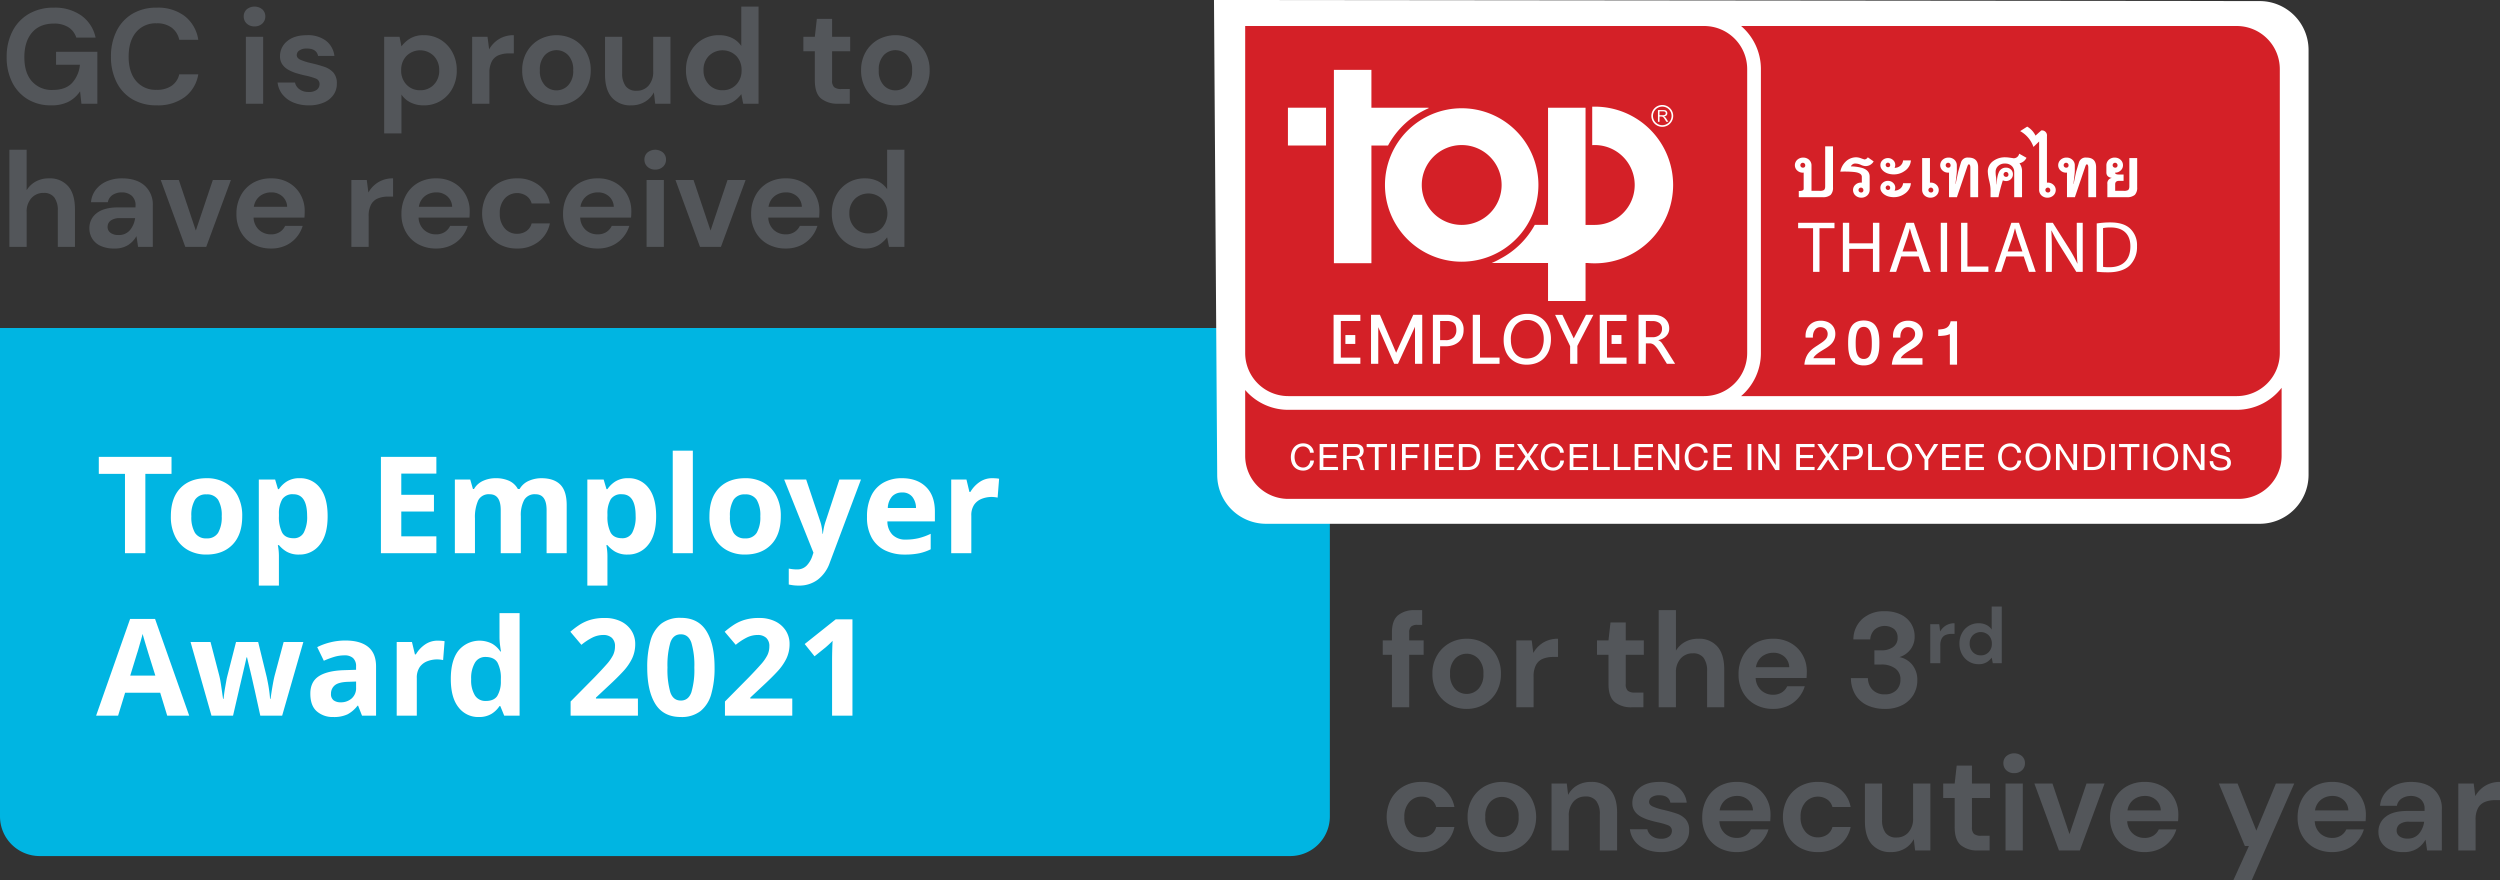 <svg xmlns="http://www.w3.org/2000/svg" width="907.969" height="319.657" viewBox="0 0 907.969 319.657">
  <rect x="0" y="0" width="907.969" height="319.657" fill="#333333" stroke="none"/>
  <g id="Group_12149" data-name="Group 12149" transform="translate(311.22 4076.258)">
    <path id="Path_32085" data-name="Path 32085" d="M18.326,49.588a15.992,15.992,0,0,1-8.477-2.205,14.988,14.988,0,0,1-5.635-6.149,19.984,19.984,0,0,1-2.009-9.187,20.1,20.1,0,0,1,2.082-9.334,15.373,15.373,0,0,1,5.929-6.321,17.607,17.607,0,0,1,9.139-2.278,16.536,16.536,0,0,1,10,2.891A13.18,13.18,0,0,1,34.5,24.99H27.489a6.9,6.9,0,0,0-2.842-3.749,9.493,9.493,0,0,0-5.292-1.347q-5.145,0-7.938,3.259T8.624,32.1q0,5.684,2.769,8.8A9.558,9.558,0,0,0,18.914,44q4.655,0,7.031-2.523a11.335,11.335,0,0,0,2.867-6.639H20.139v-4.7H35.133V49H29.351l-.49-4.508A11.5,11.5,0,0,1,24.7,48.265,13.551,13.551,0,0,1,18.326,49.588Zm38.416,0a17.047,17.047,0,0,1-8.918-2.229,14.878,14.878,0,0,1-5.733-6.223A20.29,20.29,0,0,1,40.082,31.9a20.443,20.443,0,0,1,2.009-9.261,15.006,15.006,0,0,1,5.733-6.272,16.9,16.9,0,0,1,8.918-2.254A16.018,16.018,0,0,1,66.86,17.174a13.375,13.375,0,0,1,4.924,8.6H64.876a7.382,7.382,0,0,0-2.72-4.385A8.839,8.839,0,0,0,56.644,19.8,9.17,9.17,0,0,0,49.2,23.03Q46.5,26.264,46.5,31.9T49.2,40.743a9.2,9.2,0,0,0,7.448,3.209,9.256,9.256,0,0,0,5.513-1.494,6.9,6.9,0,0,0,2.72-4.14h6.909A12.918,12.918,0,0,1,66.86,46.6,16.292,16.292,0,0,1,56.742,49.588ZM92.218,20.923A3.965,3.965,0,0,1,89.4,19.894a3.4,3.4,0,0,1-1.1-2.6,3.324,3.324,0,0,1,1.1-2.573,4.454,4.454,0,0,1,5.635,0,3.324,3.324,0,0,1,1.1,2.573,3.4,3.4,0,0,1-1.1,2.6A3.965,3.965,0,0,1,92.218,20.923ZM89.082,49V24.7h6.272V49Zm22.883.588a14.288,14.288,0,0,1-5.684-1.054,9.819,9.819,0,0,1-3.92-2.916,8.44,8.44,0,0,1-1.764-4.312h6.321a4.069,4.069,0,0,0,1.592,2.425,5.329,5.329,0,0,0,3.357,1,4.518,4.518,0,0,0,3.013-.833,2.483,2.483,0,0,0,.955-1.911,2.1,2.1,0,0,0-1.372-2.132,24.177,24.177,0,0,0-3.822-1.1q-1.568-.343-3.185-.833a14.7,14.7,0,0,1-2.965-1.25,6.479,6.479,0,0,1-2.18-1.96,5.074,5.074,0,0,1-.833-2.964,6.89,6.89,0,0,1,2.572-5.439q2.573-2.2,7.228-2.2a10.887,10.887,0,0,1,6.884,2.009,8.142,8.142,0,0,1,3.063,5.537H115.3q-.539-2.7-4.067-2.695a4.613,4.613,0,0,0-2.72.686,2.046,2.046,0,0,0-.955,1.715q0,1.078,1.421,1.715a20.871,20.871,0,0,0,3.773,1.176q2.548.588,4.679,1.3a7.864,7.864,0,0,1,3.406,2.107,5.721,5.721,0,0,1,1.274,3.993,6.824,6.824,0,0,1-1.176,4.067,8.124,8.124,0,0,1-3.528,2.842A13.245,13.245,0,0,1,111.965,49.588ZM139.307,59.78V24.7h5.586l.686,3.479a11.163,11.163,0,0,1,3.111-2.842,9.261,9.261,0,0,1,5.023-1.225,11.409,11.409,0,0,1,6.125,1.666,11.936,11.936,0,0,1,4.263,4.557,13.549,13.549,0,0,1,1.568,6.566,13.407,13.407,0,0,1-1.568,6.542,11.8,11.8,0,0,1-4.263,4.508,11.538,11.538,0,0,1-6.125,1.642,10.609,10.609,0,0,1-4.8-1.029,8.656,8.656,0,0,1-3.332-2.891V59.78ZM152.39,44.1a6.623,6.623,0,0,0,4.949-2.009A7.124,7.124,0,0,0,159.3,36.9a7.3,7.3,0,0,0-1.96-5.243,7.039,7.039,0,0,0-9.923-.024,7.261,7.261,0,0,0-1.936,5.219,7.261,7.261,0,0,0,1.936,5.219A6.562,6.562,0,0,0,152.39,44.1ZM171.255,49V24.7h5.586l.588,4.557a10.17,10.17,0,0,1,3.6-3.749,10.063,10.063,0,0,1,5.366-1.4v6.615h-1.764a9.964,9.964,0,0,0-3.675.637,4.951,4.951,0,0,0-2.523,2.205,8.759,8.759,0,0,0-.906,4.361V49Zm30.625.588a12.517,12.517,0,0,1-6.346-1.617,11.872,11.872,0,0,1-4.459-4.484,13.125,13.125,0,0,1-1.641-6.639,12.972,12.972,0,0,1,1.666-6.639,12.052,12.052,0,0,1,4.484-4.483,13.163,13.163,0,0,1,12.642,0,11.872,11.872,0,0,1,4.459,4.483,13.125,13.125,0,0,1,1.641,6.639,13.125,13.125,0,0,1-1.641,6.639,11.82,11.82,0,0,1-4.484,4.484A12.555,12.555,0,0,1,201.88,49.588Zm0-5.439a5.8,5.8,0,0,0,4.263-1.838,7.475,7.475,0,0,0,1.813-5.464,7.475,7.475,0,0,0-1.813-5.463,5.835,5.835,0,0,0-8.5,0,7.539,7.539,0,0,0-1.788,5.463,7.539,7.539,0,0,0,1.788,5.464A5.718,5.718,0,0,0,201.88,44.149Zm27.146,5.439a8.823,8.823,0,0,1-7.031-2.842q-2.475-2.842-2.475-8.33V24.7h6.223V37.828a7.786,7.786,0,0,0,1.274,4.8,4.736,4.736,0,0,0,4.018,1.666,5.538,5.538,0,0,0,4.288-1.862,7.448,7.448,0,0,0,1.69-5.194V24.7h6.272V49h-5.537l-.49-4.116A8.545,8.545,0,0,1,234,48.314,9.509,9.509,0,0,1,229.026,49.588Zm31.85,0a11.409,11.409,0,0,1-6.125-1.666,11.936,11.936,0,0,1-4.263-4.557A13.549,13.549,0,0,1,248.92,36.8a13.407,13.407,0,0,1,1.568-6.542,11.8,11.8,0,0,1,4.263-4.508,11.538,11.538,0,0,1,6.125-1.642,10.609,10.609,0,0,1,4.8,1.029,8.656,8.656,0,0,1,3.332,2.891V13.72h6.272V49H269.7l-.686-3.479a11.164,11.164,0,0,1-3.112,2.842A9.261,9.261,0,0,1,260.876,49.588ZM262.2,44.1a6.562,6.562,0,0,0,4.973-2.033,7.261,7.261,0,0,0,1.936-5.219,7.261,7.261,0,0,0-1.936-5.219,7.1,7.1,0,0,0-9.922-.024,7.124,7.124,0,0,0-1.96,5.194,7.3,7.3,0,0,0,1.96,5.243A6.544,6.544,0,0,0,262.2,44.1ZM304.143,49a9.45,9.45,0,0,1-6.125-1.862q-2.3-1.862-2.3-6.615V29.939H291.55V24.7h4.165l.735-6.517h5.537V24.7h6.566v5.243h-6.566V40.572A3.122,3.122,0,0,0,302.746,43a4.019,4.019,0,0,0,2.622.661h3.038V49Zm20.825.588a12.517,12.517,0,0,1-6.346-1.617,11.872,11.872,0,0,1-4.459-4.484,13.125,13.125,0,0,1-1.642-6.639,12.972,12.972,0,0,1,1.666-6.639,12.052,12.052,0,0,1,4.484-4.483,13.163,13.163,0,0,1,12.642,0,11.872,11.872,0,0,1,4.459,4.483,13.125,13.125,0,0,1,1.642,6.639,13.125,13.125,0,0,1-1.642,6.639,11.82,11.82,0,0,1-4.483,4.484A12.556,12.556,0,0,1,324.968,49.588Zm0-5.439a5.8,5.8,0,0,0,4.263-1.838,7.475,7.475,0,0,0,1.813-5.464,7.475,7.475,0,0,0-1.813-5.463,5.835,5.835,0,0,0-8.5,0,7.539,7.539,0,0,0-1.788,5.463,7.539,7.539,0,0,0,1.788,5.464A5.718,5.718,0,0,0,324.968,44.149ZM3.185,101V65.72H9.457v14.7a8.783,8.783,0,0,1,3.308-3.16,9.709,9.709,0,0,1,4.777-1.151,8.763,8.763,0,0,1,6.983,2.842Q27,81.792,27,87.28V101H20.776V87.868a7.9,7.9,0,0,0-1.249-4.8A4.609,4.609,0,0,0,15.582,81.4,5.746,5.746,0,0,0,11.2,83.262a7.314,7.314,0,0,0-1.74,5.194V101Zm38.171.588a11.5,11.5,0,0,1-5.145-1,6.951,6.951,0,0,1-2.989-2.671,7.115,7.115,0,0,1-.98-3.675,6.687,6.687,0,0,1,2.646-5.488q2.646-2.107,7.938-2.107H49v-.588a4.5,4.5,0,0,0-1.421-3.675A5.349,5.349,0,0,0,44.051,81.2a6.061,6.061,0,0,0-3.332.907,3.9,3.9,0,0,0-1.764,2.671H32.83a8.548,8.548,0,0,1,1.789-4.606,10.013,10.013,0,0,1,3.993-3.014A13.759,13.759,0,0,1,44.1,76.108q5.194,0,8.183,2.6a9.214,9.214,0,0,1,2.989,7.35V101H49.931l-.588-3.92a9.058,9.058,0,0,1-3.014,3.234A8.885,8.885,0,0,1,41.356,101.588Zm1.421-4.9a5.191,5.191,0,0,0,4.189-1.764,8.566,8.566,0,0,0,1.887-4.361H43.512a5.57,5.57,0,0,0-3.577.906A2.805,2.805,0,0,0,38.857,93.7,2.568,2.568,0,0,0,39.935,95.9,4.723,4.723,0,0,0,42.777,96.688ZM67.081,101,58.163,76.7h6.566L70.9,95.071,77.077,76.7h6.566L74.676,101Zm31.164.588a13.267,13.267,0,0,1-6.517-1.568,11.349,11.349,0,0,1-4.459-4.41,13.045,13.045,0,0,1-1.617-6.566,13.868,13.868,0,0,1,1.592-6.713,11.562,11.562,0,0,1,4.41-4.582,12.956,12.956,0,0,1,6.64-1.641,12.514,12.514,0,0,1,6.321,1.568,11.261,11.261,0,0,1,4.287,4.288,12.043,12.043,0,0,1,1.544,6.051q0,.539-.024,1.127t-.074,1.225H91.875a6.33,6.33,0,0,0,1.984,4.459A6.236,6.236,0,0,0,98.2,96.443a5.7,5.7,0,0,0,3.21-.857,5.313,5.313,0,0,0,1.936-2.229h6.37a11.549,11.549,0,0,1-2.279,4.189,11.233,11.233,0,0,1-3.92,2.965A12.393,12.393,0,0,1,98.245,101.588ZM98.294,81.2a6.679,6.679,0,0,0-4.067,1.3,6.018,6.018,0,0,0-2.254,3.944h12.1a5.289,5.289,0,0,0-1.764-3.822A5.867,5.867,0,0,0,98.294,81.2ZM127.4,101V76.7h5.586l.588,4.557a10.17,10.17,0,0,1,3.6-3.748,10.063,10.063,0,0,1,5.366-1.4v6.615h-1.764a9.964,9.964,0,0,0-3.675.637,4.951,4.951,0,0,0-2.523,2.205,8.759,8.759,0,0,0-.906,4.361V101Zm30.772.588a13.267,13.267,0,0,1-6.517-1.568,11.349,11.349,0,0,1-4.459-4.41,13.045,13.045,0,0,1-1.617-6.566,13.869,13.869,0,0,1,1.592-6.713,11.562,11.562,0,0,1,4.41-4.582,12.956,12.956,0,0,1,6.639-1.641,12.515,12.515,0,0,1,6.321,1.568,11.261,11.261,0,0,1,4.288,4.288,12.043,12.043,0,0,1,1.543,6.051q0,.539-.024,1.127t-.074,1.225H151.8a6.33,6.33,0,0,0,1.985,4.459,6.236,6.236,0,0,0,4.337,1.617,5.7,5.7,0,0,0,3.209-.857,5.313,5.313,0,0,0,1.936-2.229h6.37a11.549,11.549,0,0,1-2.279,4.189,11.233,11.233,0,0,1-3.92,2.965A12.393,12.393,0,0,1,158.172,101.588Zm.049-20.384a6.679,6.679,0,0,0-4.067,1.3,6.018,6.018,0,0,0-2.254,3.944H164a5.289,5.289,0,0,0-1.764-3.822A5.867,5.867,0,0,0,158.221,81.2Zm29.351,20.384a13.045,13.045,0,0,1-6.566-1.617,11.771,11.771,0,0,1-4.484-4.508,14.15,14.15,0,0,1,0-13.23,11.771,11.771,0,0,1,4.484-4.508,13.045,13.045,0,0,1,6.566-1.617,12.562,12.562,0,0,1,7.84,2.425,10.843,10.843,0,0,1,4.067,6.688h-6.615a4.835,4.835,0,0,0-1.936-2.769,6.075,6.075,0,0,0-7.816.955,7.7,7.7,0,0,0-1.813,5.439,7.7,7.7,0,0,0,1.813,5.439,5.784,5.784,0,0,0,4.41,1.96,5.922,5.922,0,0,0,3.406-.98,4.738,4.738,0,0,0,1.936-2.793h6.615a11.084,11.084,0,0,1-4.067,6.615A12.31,12.31,0,0,1,187.572,101.588Zm29.3,0a13.267,13.267,0,0,1-6.517-1.568,11.349,11.349,0,0,1-4.459-4.41,13.045,13.045,0,0,1-1.617-6.566,13.869,13.869,0,0,1,1.592-6.713,11.562,11.562,0,0,1,4.41-4.582,12.956,12.956,0,0,1,6.639-1.641,12.515,12.515,0,0,1,6.321,1.568,11.261,11.261,0,0,1,4.288,4.288,12.043,12.043,0,0,1,1.544,6.051q0,.539-.025,1.127t-.074,1.225H210.5a6.33,6.33,0,0,0,1.985,4.459,6.236,6.236,0,0,0,4.337,1.617,5.7,5.7,0,0,0,3.209-.857,5.313,5.313,0,0,0,1.936-2.229h6.37a11.549,11.549,0,0,1-2.279,4.189,11.233,11.233,0,0,1-3.92,2.965A12.393,12.393,0,0,1,216.874,101.588Zm.049-20.384a6.679,6.679,0,0,0-4.067,1.3,6.018,6.018,0,0,0-2.254,3.944h12.1a5.289,5.289,0,0,0-1.764-3.822A5.867,5.867,0,0,0,216.923,81.2Zm20.825-8.281a3.965,3.965,0,0,1-2.817-1.029,3.4,3.4,0,0,1-1.1-2.6,3.324,3.324,0,0,1,1.1-2.572,4.454,4.454,0,0,1,5.635,0,3.324,3.324,0,0,1,1.1,2.572,3.4,3.4,0,0,1-1.1,2.6A3.965,3.965,0,0,1,237.748,72.923ZM234.612,101V76.7h6.272V101Zm19.4,0L245.1,76.7h6.566l6.174,18.375L264.012,76.7h6.566L261.611,101Zm31.164.588a13.267,13.267,0,0,1-6.517-1.568,11.349,11.349,0,0,1-4.459-4.41,13.045,13.045,0,0,1-1.617-6.566,13.868,13.868,0,0,1,1.592-6.713,11.562,11.562,0,0,1,4.41-4.582,12.956,12.956,0,0,1,6.639-1.641,12.515,12.515,0,0,1,6.321,1.568,11.261,11.261,0,0,1,4.287,4.288,12.043,12.043,0,0,1,1.544,6.051q0,.539-.025,1.127t-.074,1.225H278.81a6.33,6.33,0,0,0,1.984,4.459,6.237,6.237,0,0,0,4.337,1.617,5.7,5.7,0,0,0,3.21-.857,5.313,5.313,0,0,0,1.935-2.229h6.37a11.548,11.548,0,0,1-2.279,4.189,11.233,11.233,0,0,1-3.92,2.965A12.393,12.393,0,0,1,285.18,101.588Zm.049-20.384a6.679,6.679,0,0,0-4.067,1.3,6.018,6.018,0,0,0-2.254,3.944h12.1a5.289,5.289,0,0,0-1.764-3.822A5.867,5.867,0,0,0,285.229,81.2Zm28.616,20.384a11.409,11.409,0,0,1-6.125-1.666,11.936,11.936,0,0,1-4.263-4.557,13.549,13.549,0,0,1-1.568-6.566,13.408,13.408,0,0,1,1.568-6.541,11.8,11.8,0,0,1,4.263-4.508,11.538,11.538,0,0,1,6.125-1.641,10.609,10.609,0,0,1,4.8,1.029,8.655,8.655,0,0,1,3.332,2.891V65.72h6.272V101h-5.586l-.686-3.479a11.163,11.163,0,0,1-3.112,2.842A9.261,9.261,0,0,1,313.845,101.588Zm1.323-5.488a6.562,6.562,0,0,0,4.974-2.034,8,8,0,0,0,0-10.437,7.1,7.1,0,0,0-9.923-.024,7.124,7.124,0,0,0-1.96,5.194,7.3,7.3,0,0,0,1.96,5.243A6.544,6.544,0,0,0,315.168,96.1Z" transform="translate(-311 -4087.588)" fill="#53565a"/>
    <path id="Path_32087" data-name="Path 32087" d="M4.312,49V29.939H.98V24.7H4.312V21.854q0-4.41,2.229-6.272a9.148,9.148,0,0,1,6.052-1.862h2.695v5.341H13.573a3.347,3.347,0,0,0-2.3.637,2.844,2.844,0,0,0-.686,2.156V24.7h5.243v5.243H10.584V49Zm27.146.588a12.517,12.517,0,0,1-6.346-1.617,11.872,11.872,0,0,1-4.459-4.484,13.125,13.125,0,0,1-1.641-6.639,12.972,12.972,0,0,1,1.666-6.639,12.052,12.052,0,0,1,4.483-4.483,12.517,12.517,0,0,1,6.346-1.617,12.421,12.421,0,0,1,6.3,1.617,11.872,11.872,0,0,1,4.459,4.483A13.125,13.125,0,0,1,43.9,36.848a13.125,13.125,0,0,1-1.641,6.639,11.82,11.82,0,0,1-4.484,4.484A12.555,12.555,0,0,1,31.458,49.588Zm0-5.439a5.8,5.8,0,0,0,4.263-1.838,7.475,7.475,0,0,0,1.813-5.464,7.475,7.475,0,0,0-1.813-5.463,5.835,5.835,0,0,0-8.5,0,7.539,7.539,0,0,0-1.788,5.463,7.539,7.539,0,0,0,1.788,5.464A5.718,5.718,0,0,0,31.458,44.149ZM49.49,49V24.7h5.586l.588,4.557a10.169,10.169,0,0,1,3.6-3.749,10.063,10.063,0,0,1,5.365-1.4v6.615H62.867a9.964,9.964,0,0,0-3.675.637,4.951,4.951,0,0,0-2.523,2.205,8.758,8.758,0,0,0-.907,4.361V49Zm41.9,0a9.451,9.451,0,0,1-6.125-1.862q-2.3-1.862-2.3-6.615V29.939H78.792V24.7h4.165l.735-6.517h5.537V24.7h6.566v5.243H89.229V40.572A3.122,3.122,0,0,0,89.989,43a4.019,4.019,0,0,0,2.621.661h3.038V49Zm9.8,0V13.72h6.272v14.7a8.783,8.783,0,0,1,3.308-3.16,9.709,9.709,0,0,1,4.777-1.152,8.763,8.763,0,0,1,6.983,2.842Q125,29.792,125,35.28V49h-6.223V35.868a7.9,7.9,0,0,0-1.249-4.8,4.609,4.609,0,0,0-3.945-1.666,5.746,5.746,0,0,0-4.385,1.862,7.314,7.314,0,0,0-1.74,5.194V49Zm41.6.588a13.267,13.267,0,0,1-6.517-1.568,11.349,11.349,0,0,1-4.459-4.41,13.045,13.045,0,0,1-1.617-6.566,13.868,13.868,0,0,1,1.593-6.713,11.562,11.562,0,0,1,4.41-4.581,12.956,12.956,0,0,1,6.64-1.642,12.514,12.514,0,0,1,6.321,1.568,11.261,11.261,0,0,1,4.287,4.288,12.043,12.043,0,0,1,1.544,6.052q0,.539-.025,1.127t-.074,1.225H136.416a6.329,6.329,0,0,0,1.984,4.459,6.236,6.236,0,0,0,4.337,1.617,5.7,5.7,0,0,0,3.21-.858,5.313,5.313,0,0,0,1.936-2.229h6.37a11.549,11.549,0,0,1-2.279,4.19,11.233,11.233,0,0,1-3.92,2.964A12.393,12.393,0,0,1,142.786,49.588Zm.049-20.384a6.679,6.679,0,0,0-4.067,1.3,6.018,6.018,0,0,0-2.254,3.944h12.1a5.289,5.289,0,0,0-1.764-3.822A5.867,5.867,0,0,0,142.835,29.2Zm40.474,20.384a15.124,15.124,0,0,1-6.125-1.2,10.028,10.028,0,0,1-4.41-3.7,11.636,11.636,0,0,1-1.764-6.272h6.174a6.059,6.059,0,0,0,1.642,4.189,5.861,5.861,0,0,0,4.483,1.691,5.6,5.6,0,0,0,4.214-1.519,5.275,5.275,0,0,0,1.47-3.822,4.727,4.727,0,0,0-1.936-4.092,8.3,8.3,0,0,0-4.973-1.4h-2.548V28.322h2.6a7.045,7.045,0,0,0,4.165-1.176,3.983,3.983,0,0,0,1.666-3.479,3.965,3.965,0,0,0-1.249-3.062,5.7,5.7,0,0,0-7.2.27,5.461,5.461,0,0,0-1.494,3.479h-6.125a10.072,10.072,0,0,1,3.307-7.5,11.737,11.737,0,0,1,8.061-2.744,12.891,12.891,0,0,1,5.954,1.25,8.972,8.972,0,0,1,3.675,3.307,8.611,8.611,0,0,1,1.25,4.557,7.542,7.542,0,0,1-1.592,4.876,7.745,7.745,0,0,1-3.945,2.67,7.906,7.906,0,0,1,4.7,2.818,8.6,8.6,0,0,1,1.813,5.611,10.121,10.121,0,0,1-1.372,5.194,10.019,10.019,0,0,1-3.993,3.773A13.374,13.374,0,0,1,183.309,49.588ZM199.818,33V18.823h3.258l.343,2.658a5.932,5.932,0,0,1,2.1-2.187,5.87,5.87,0,0,1,3.13-.815v3.859h-1.029a5.812,5.812,0,0,0-2.144.372A2.888,2.888,0,0,0,204.005,24a5.109,5.109,0,0,0-.529,2.544V33Zm17.578.343a6.655,6.655,0,0,1-3.573-.972,6.962,6.962,0,0,1-2.487-2.658,7.9,7.9,0,0,1-.915-3.83,7.82,7.82,0,0,1,.915-3.816,6.882,6.882,0,0,1,2.487-2.63,6.73,6.73,0,0,1,3.573-.957,6.188,6.188,0,0,1,2.8.6,5.049,5.049,0,0,1,1.944,1.686V12.421H225.8V33H222.54l-.4-2.029a6.511,6.511,0,0,1-1.815,1.658A5.4,5.4,0,0,1,217.4,33.343Zm.772-3.2a3.828,3.828,0,0,0,2.9-1.186,4.235,4.235,0,0,0,1.129-3.044,4.235,4.235,0,0,0-1.129-3.044,4.141,4.141,0,0,0-5.788-.014,4.156,4.156,0,0,0-1.143,3.03,4.255,4.255,0,0,0,1.143,3.058A3.817,3.817,0,0,0,218.167,30.142ZM15.092,101.588a13.045,13.045,0,0,1-6.566-1.617,11.771,11.771,0,0,1-4.484-4.508,14.149,14.149,0,0,1,0-13.23,11.771,11.771,0,0,1,4.484-4.508,13.045,13.045,0,0,1,6.566-1.617,12.562,12.562,0,0,1,7.84,2.425A10.843,10.843,0,0,1,27,85.222H20.384a4.835,4.835,0,0,0-1.936-2.769,5.818,5.818,0,0,0-3.405-1,5.784,5.784,0,0,0-4.41,1.96A7.7,7.7,0,0,0,8.82,88.848a7.7,7.7,0,0,0,1.813,5.439,5.784,5.784,0,0,0,4.41,1.96,5.922,5.922,0,0,0,3.405-.98,4.738,4.738,0,0,0,1.936-2.793H27a11.084,11.084,0,0,1-4.067,6.615A12.31,12.31,0,0,1,15.092,101.588Zm29.155,0A12.517,12.517,0,0,1,37.9,99.971a11.872,11.872,0,0,1-4.459-4.483,13.125,13.125,0,0,1-1.642-6.64,12.972,12.972,0,0,1,1.666-6.64,12.052,12.052,0,0,1,4.484-4.483,13.163,13.163,0,0,1,12.642,0,11.872,11.872,0,0,1,4.459,4.483,14.248,14.248,0,0,1,0,13.279,11.82,11.82,0,0,1-4.483,4.483A12.556,12.556,0,0,1,44.247,101.588Zm0-5.439a5.8,5.8,0,0,0,4.263-1.838,7.475,7.475,0,0,0,1.813-5.464,7.475,7.475,0,0,0-1.813-5.464,5.835,5.835,0,0,0-8.5,0,7.539,7.539,0,0,0-1.788,5.464,7.539,7.539,0,0,0,1.788,5.464A5.718,5.718,0,0,0,44.247,96.149ZM62.279,101V76.7h5.537l.49,4.116a8.545,8.545,0,0,1,3.258-3.43,9.605,9.605,0,0,1,5.023-1.274,8.839,8.839,0,0,1,7.007,2.842q2.5,2.842,2.5,8.33V101H79.821V87.868a7.786,7.786,0,0,0-1.274-4.8A4.678,4.678,0,0,0,74.578,81.4a5.593,5.593,0,0,0-4.337,1.862,7.448,7.448,0,0,0-1.69,5.194V101Zm39.837.588a14.288,14.288,0,0,1-5.684-1.053,9.819,9.819,0,0,1-3.92-2.915,8.44,8.44,0,0,1-1.764-4.312h6.321a4.07,4.07,0,0,0,1.592,2.425,5.329,5.329,0,0,0,3.357,1,4.518,4.518,0,0,0,3.013-.833,2.483,2.483,0,0,0,.955-1.911,2.1,2.1,0,0,0-1.372-2.132,24.178,24.178,0,0,0-3.822-1.1q-1.568-.343-3.185-.833a14.7,14.7,0,0,1-2.965-1.25,6.479,6.479,0,0,1-2.18-1.96,5.074,5.074,0,0,1-.833-2.965A6.89,6.89,0,0,1,94.2,78.313q2.573-2.205,7.228-2.205a10.887,10.887,0,0,1,6.884,2.009,8.142,8.142,0,0,1,3.063,5.537h-5.929q-.539-2.7-4.067-2.695a4.613,4.613,0,0,0-2.72.686,2.046,2.046,0,0,0-.955,1.715q0,1.078,1.421,1.715a20.87,20.87,0,0,0,3.773,1.176q2.548.588,4.679,1.3a7.864,7.864,0,0,1,3.406,2.107,5.721,5.721,0,0,1,1.274,3.993,6.824,6.824,0,0,1-1.176,4.067,8.124,8.124,0,0,1-3.528,2.842A13.245,13.245,0,0,1,102.116,101.588Zm27.489,0a13.267,13.267,0,0,1-6.517-1.568,11.349,11.349,0,0,1-4.459-4.41,13.045,13.045,0,0,1-1.617-6.566,13.868,13.868,0,0,1,1.592-6.713,11.562,11.562,0,0,1,4.41-4.582,12.956,12.956,0,0,1,6.64-1.641,12.515,12.515,0,0,1,6.321,1.568,11.261,11.261,0,0,1,4.287,4.288,12.043,12.043,0,0,1,1.544,6.051q0,.539-.025,1.127t-.074,1.225H123.235a6.33,6.33,0,0,0,1.984,4.459,6.236,6.236,0,0,0,4.337,1.617,5.7,5.7,0,0,0,3.21-.857,5.313,5.313,0,0,0,1.936-2.229h6.37a11.549,11.549,0,0,1-2.279,4.189,11.233,11.233,0,0,1-3.92,2.965A12.393,12.393,0,0,1,129.6,101.588Zm.049-20.384a6.679,6.679,0,0,0-4.067,1.3,6.018,6.018,0,0,0-2.254,3.944h12.1a5.289,5.289,0,0,0-1.764-3.822A5.867,5.867,0,0,0,129.654,81.2ZM159,101.588a13.045,13.045,0,0,1-6.566-1.617,11.771,11.771,0,0,1-4.484-4.508,14.15,14.15,0,0,1,0-13.23,11.771,11.771,0,0,1,4.484-4.508A13.045,13.045,0,0,1,159,76.108a12.562,12.562,0,0,1,7.84,2.425,10.843,10.843,0,0,1,4.067,6.688H164.3a4.835,4.835,0,0,0-1.936-2.769,6.075,6.075,0,0,0-7.816.955,7.7,7.7,0,0,0-1.813,5.439,7.7,7.7,0,0,0,1.813,5.439,5.784,5.784,0,0,0,4.41,1.96,5.922,5.922,0,0,0,3.406-.98,4.738,4.738,0,0,0,1.936-2.793h6.615a11.084,11.084,0,0,1-4.067,6.615A12.31,12.31,0,0,1,159,101.588Zm26.607,0a8.823,8.823,0,0,1-7.031-2.842q-2.475-2.842-2.475-8.33V76.7h6.223V89.828a7.786,7.786,0,0,0,1.274,4.8,4.736,4.736,0,0,0,4.018,1.666,5.538,5.538,0,0,0,4.288-1.862,7.448,7.448,0,0,0,1.69-5.194V76.7h6.272V101h-5.537l-.49-4.116a8.545,8.545,0,0,1-3.258,3.43A9.509,9.509,0,0,1,185.612,101.588ZM217.119,101a9.451,9.451,0,0,1-6.125-1.862q-2.3-1.862-2.3-6.615V81.939h-4.165V76.7h4.165l.735-6.517h5.537V76.7h6.566v5.243h-6.566V92.572A3.122,3.122,0,0,0,215.722,95a4.019,4.019,0,0,0,2.622.661h3.038V101ZM230.3,72.923a3.965,3.965,0,0,1-2.817-1.029,3.4,3.4,0,0,1-1.1-2.6,3.324,3.324,0,0,1,1.1-2.572,4.454,4.454,0,0,1,5.635,0,3.324,3.324,0,0,1,1.1,2.572,3.4,3.4,0,0,1-1.1,2.6A3.965,3.965,0,0,1,230.3,72.923ZM227.164,101V76.7h6.272V101Zm19.4,0L237.65,76.7h6.566l6.174,18.375L256.564,76.7h6.566L254.163,101Zm31.164.588a13.267,13.267,0,0,1-6.517-1.568,11.349,11.349,0,0,1-4.459-4.41,13.045,13.045,0,0,1-1.617-6.566,13.868,13.868,0,0,1,1.592-6.713,11.562,11.562,0,0,1,4.41-4.582,12.956,12.956,0,0,1,6.639-1.641,12.515,12.515,0,0,1,6.321,1.568,11.261,11.261,0,0,1,4.287,4.288,12.043,12.043,0,0,1,1.544,6.051q0,.539-.025,1.127t-.074,1.225H271.362a6.33,6.33,0,0,0,1.984,4.459,6.237,6.237,0,0,0,4.337,1.617,5.7,5.7,0,0,0,3.21-.857,5.313,5.313,0,0,0,1.935-2.229h6.37a11.548,11.548,0,0,1-2.279,4.189A11.233,11.233,0,0,1,283,100.51,12.393,12.393,0,0,1,277.732,101.588Zm.049-20.384a6.679,6.679,0,0,0-4.067,1.3,6.018,6.018,0,0,0-2.254,3.944h12.1a5.289,5.289,0,0,0-1.764-3.822A5.867,5.867,0,0,0,277.781,81.2Zm32.144,30.576,5.635-12.4h-1.47L304.633,76.7h6.811l6.811,17.1,7.1-17.1h6.664L316.589,111.78Zm35.917-10.192a13.267,13.267,0,0,1-6.517-1.568,11.349,11.349,0,0,1-4.459-4.41,13.045,13.045,0,0,1-1.617-6.566,13.868,13.868,0,0,1,1.592-6.713,11.562,11.562,0,0,1,4.41-4.582,12.956,12.956,0,0,1,6.639-1.641,12.515,12.515,0,0,1,6.321,1.568,11.261,11.261,0,0,1,4.287,4.288,12.043,12.043,0,0,1,1.544,6.051q0,.539-.025,1.127t-.074,1.225H339.472a6.33,6.33,0,0,0,1.984,4.459,6.237,6.237,0,0,0,4.337,1.617,5.7,5.7,0,0,0,3.21-.857,5.313,5.313,0,0,0,1.935-2.229h6.37a11.548,11.548,0,0,1-2.279,4.189,11.233,11.233,0,0,1-3.92,2.965A12.393,12.393,0,0,1,345.842,101.588Zm.049-20.384a6.679,6.679,0,0,0-4.067,1.3,6.018,6.018,0,0,0-2.254,3.944h12.1a5.289,5.289,0,0,0-1.764-3.822A5.867,5.867,0,0,0,345.891,81.2Zm25.823,20.384a11.5,11.5,0,0,1-5.145-1,6.951,6.951,0,0,1-2.989-2.671,7.115,7.115,0,0,1-.98-3.675,6.687,6.687,0,0,1,2.646-5.488q2.646-2.107,7.938-2.107h6.174v-.588a4.5,4.5,0,0,0-1.421-3.675,5.349,5.349,0,0,0-3.528-1.176,6.061,6.061,0,0,0-3.332.907,3.9,3.9,0,0,0-1.764,2.671h-6.125a8.548,8.548,0,0,1,1.789-4.606,10.013,10.013,0,0,1,3.993-3.014,13.759,13.759,0,0,1,5.488-1.053q5.194,0,8.183,2.6a9.214,9.214,0,0,1,2.989,7.35V101h-5.341l-.588-3.92a9.058,9.058,0,0,1-3.013,3.234A8.885,8.885,0,0,1,371.714,101.588Zm1.421-4.9a5.192,5.192,0,0,0,4.19-1.764,8.566,8.566,0,0,0,1.887-4.361H373.87a5.57,5.57,0,0,0-3.577.906,2.805,2.805,0,0,0-1.078,2.229,2.568,2.568,0,0,0,1.078,2.205A4.723,4.723,0,0,0,373.135,96.688ZM391.608,101V76.7h5.586l.588,4.557a10.169,10.169,0,0,1,3.6-3.748,10.063,10.063,0,0,1,5.365-1.4v6.615h-1.764a9.964,9.964,0,0,0-3.675.637,4.951,4.951,0,0,0-2.523,2.205,8.758,8.758,0,0,0-.906,4.361V101Z" transform="translate(190 -3868.381)" fill="#53565a"/>
    <g id="Group_12147" data-name="Group 12147" transform="translate(-311.22 -3957.142)">
      <path id="Rectangle_5985" data-name="Rectangle 5985" d="M0,0H468.588a14.4,14.4,0,0,1,14.4,14.4V177.392a14.4,14.4,0,0,1-14.4,14.4H14.4A14.4,14.4,0,0,1,0,177.392V0A0,0,0,0,1,0,0Z" transform="translate(0 0)" fill="#00b5e2"/>
    </g>
    <g id="Group_12146" data-name="Group 12146" transform="translate(-1622.603 -4196.018)">
      <g id="Group_11967" data-name="Group 11967" transform="translate(1752.288 119.76)">
        <path id="Path_31701" data-name="Path 31701" d="M2132.057,309.993H1771.221a17.766,17.766,0,0,1-17.766-17.766l-1.167-172.467,379.769.389a17.766,17.766,0,0,1,17.766,17.766V292.227A17.766,17.766,0,0,1,2132.057,309.993Z" transform="translate(-1752.288 -119.76)" fill="#fff"/>
      </g>
      <g id="Group_11974" data-name="Group 11974" transform="translate(1763.618 129.206)">
        <g id="Group_11968" data-name="Group 11968" transform="translate(180.112 0)">
          <path id="Path_31702" data-name="Path 31702" d="M2514.292,148.475a15.6,15.6,0,0,1,11.567,5.128,15.6,15.6,0,0,0-11.569-5.128h0Z" transform="translate(-2334.275 -148.475)" fill="#d42027"/>
        </g>
        <g id="Group_11969" data-name="Group 11969" transform="translate(186.329 9.365)">
          <path id="Path_31703" data-name="Path 31703" d="M2354.147,183.214a20.541,20.541,0,0,0-.975-6.268,20.549,20.549,0,0,1,.975,6.269v21.7h0Z" transform="translate(-2353.172 -176.946)" fill="#d42027"/>
        </g>
        <g id="Group_11970" data-name="Group 11970" transform="translate(0 0)">
          <path id="Path_31704" data-name="Path 31704" d="M1958.856,149.452a15.548,15.548,0,0,0-5.436-.977h0A15.551,15.551,0,0,1,1958.856,149.452Z" transform="translate(-1786.732 -148.475)" fill="#d42027"/>
        </g>
        <g id="Group_11971" data-name="Group 11971" transform="translate(0 131.397)">
          <path id="Path_31705" data-name="Path 31705" d="M2146.86,555.923H1802.366a20.574,20.574,0,0,1-15.634-7.193V572.64a15.651,15.651,0,0,0,15.634,15.632h345.152a15.65,15.65,0,0,0,15.634-15.632V547.923A20.591,20.591,0,0,1,2146.86,555.923Z" transform="translate(-1786.732 -547.923)" fill="#d42027"/>
        </g>
        <g id="Group_11972" data-name="Group 11972" transform="translate(180.112 0)">
          <path id="Path_31706" data-name="Path 31706" d="M2514.292,148.475H2334.275a20.569,20.569,0,0,1,7.191,15.634v21.7h0v81.447a20.573,20.573,0,0,1-7.191,15.634H2514.29a15.652,15.652,0,0,0,15.635-15.634V164.109a15.651,15.651,0,0,0-15.633-15.634Z" transform="translate(-2334.275 -148.475)" fill="#d42027"/>
        </g>
        <g id="Group_11973" data-name="Group 11973" transform="translate(0 0)">
          <path id="Path_31707" data-name="Path 31707" d="M1969.053,164.109a15.637,15.637,0,0,0-15.634-15.634H1786.731v118.78a15.651,15.651,0,0,0,15.634,15.633h151.054a15.651,15.651,0,0,0,15.634-15.633Z" transform="translate(-1786.731 -148.475)" fill="#d42027"/>
        </g>
      </g>
      <g id="Group_11984" data-name="Group 11984" transform="translate(1779.143 145.145)">
        <g id="Group_11975" data-name="Group 11975" transform="translate(0 13.731)">
          <rect id="Rectangle_5982" data-name="Rectangle 5982" width="13.841" height="13.732" fill="#fff"/>
        </g>
        <g id="Group_11976" data-name="Group 11976" transform="translate(16.698 0)">
          <path id="Path_31708" data-name="Path 31708" d="M1904.346,224.4a30.536,30.536,0,0,1,14.725-13.536v-.2h-20.762V196.932h-13.622v70.2h13.622V224.4Z" transform="translate(-1884.687 -196.932)" fill="#fff"/>
        </g>
        <g id="Group_11977" data-name="Group 11977" transform="translate(74.01 13.347)">
          <path id="Path_31709" data-name="Path 31709" d="M2124.808,265.958a28.459,28.459,0,0,1-28.452,28.453q-1.324,0-2.618-.119H2093v13.795h-13.626V294.292h-20.459a25.324,25.324,0,0,0,2.856-1.4,2.678,2.678,0,0,0,.288-.159,30.353,30.353,0,0,0,12.5-12.278h4.82V237.893H2093v42.564h3.352a14.5,14.5,0,0,0,0-29c-.317,0-.625.01-.932.03V237.526c.308-.02.615-.02.932-.02A28.459,28.459,0,0,1,2124.808,265.958Z" transform="translate(-2058.918 -237.506)" fill="#fff"/>
        </g>
        <g id="Group_11978" data-name="Group 11978" transform="translate(35.245 13.933)">
          <path id="Path_31710" data-name="Path 31710" d="M1996.8,267.155a27.865,27.865,0,1,0-27.865,27.865A27.9,27.9,0,0,0,1996.8,267.155Zm-27.865,14.5a14.5,14.5,0,1,1,14.5-14.5A14.5,14.5,0,0,1,1968.937,281.656Z" transform="translate(-1941.071 -239.29)" fill="#fff"/>
        </g>
        <g id="Group_11983" data-name="Group 11983" transform="translate(131.992 12.747)">
          <g id="Group_11980" data-name="Group 11980">
            <g id="Group_11979" data-name="Group 11979">
              <path id="Path_31711" data-name="Path 31711" d="M2239.152,243.616a3.967,3.967,0,1,1,3.967-3.967A3.971,3.971,0,0,1,2239.152,243.616Zm0-7.343a3.376,3.376,0,1,0,3.376,3.376A3.38,3.38,0,0,0,2239.152,236.273Z" transform="translate(-2235.185 -235.682)" fill="#fff"/>
            </g>
          </g>
          <g id="Group_11982" data-name="Group 11982" transform="translate(2.398 1.838)">
            <g id="Group_11981" data-name="Group 11981">
              <path id="Path_31712" data-name="Path 31712" d="M2242.474,245.528v-4.257h1.888a3.114,3.114,0,0,1,.756.078.973.973,0,0,1,.533.371,1.13,1.13,0,0,1,.227.712q0,.995-1.2,1.159a1.927,1.927,0,0,1,.807.778l.74,1.159h-.709l-.563-.887a5.3,5.3,0,0,0-.489-.686.977.977,0,0,0-.331-.255,1.217,1.217,0,0,0-.443-.063h-.654v1.89Zm.563-2.378h1.212q1.048,0,1.048-.718,0-.691-.913-.691h-1.347Z" transform="translate(-2242.474 -241.271)" fill="#fff"/>
            </g>
          </g>
        </g>
      </g>
      <g id="Group_11995" data-name="Group 11995" transform="translate(1795.726 233.745)">
        <g id="Group_11985" data-name="Group 11985" transform="translate(0 0.354)">
          <path id="Path_31713" data-name="Path 31713" d="M1886.965,469.591h7.1v-2.237h-9.726v17.785h9.726V482.9h-7.1Z" transform="translate(-1884.34 -467.354)" fill="#fff"/>
        </g>
        <g id="Group_11986" data-name="Group 11986" transform="translate(13.595 0.355)">
          <path id="Path_31714" data-name="Path 31714" d="M1944.27,467.356v17.785h-2.627V471.687l-6.177,13.454h-1.385l-5.786-13.312v13.312h-2.627V467.356h3.231l5.893,13.773L1941,467.356Z" transform="translate(-1925.668 -467.356)" fill="#fff"/>
        </g>
        <g id="Group_11987" data-name="Group 11987" transform="translate(36.065 0.355)">
          <path id="Path_31715" data-name="Path 31715" d="M1996.606,478.787l-.035,6.354h-2.591V467.356h5.005a6.8,6.8,0,0,1,4.455,1.384,5.063,5.063,0,0,1,1.686,4.154,6.252,6.252,0,0,1-.479,2.52,4.964,4.964,0,0,1-1.367,1.846,6.174,6.174,0,0,1-2.094,1.136,8.733,8.733,0,0,1-2.7.39Zm0-9.194v6.958h1.882a4.04,4.04,0,0,0,3.053-1.012,3.641,3.641,0,0,0,.958-2.61,5.635,5.635,0,0,0-.16-1.4,2.414,2.414,0,0,0-.55-1.047,2.523,2.523,0,0,0-1.065-.657,5.483,5.483,0,0,0-1.74-.231Z" transform="translate(-1993.979 -467.356)" fill="#fff"/>
        </g>
        <g id="Group_11988" data-name="Group 11988" transform="translate(50.549 0.355)">
          <path id="Path_31716" data-name="Path 31716" d="M2047.735,482.9v2.237h-9.727V467.356h2.627V482.9Z" transform="translate(-2038.008 -467.356)" fill="#fff"/>
        </g>
        <g id="Group_11989" data-name="Group 11989" transform="translate(61.766)">
          <path id="Path_31717" data-name="Path 31717" d="M2080.451,484.736a8.842,8.842,0,0,1-3.443-.639,7.572,7.572,0,0,1-2.627-1.811,7.934,7.934,0,0,1-1.686-2.822,10.923,10.923,0,0,1-.586-3.674,12.009,12.009,0,0,1,.6-3.922,8.589,8.589,0,0,1,1.722-3,7.52,7.52,0,0,1,2.733-1.917,9.368,9.368,0,0,1,3.639-.674,8.694,8.694,0,0,1,3.479.674,7.863,7.863,0,0,1,2.68,1.881,8.363,8.363,0,0,1,1.721,2.876,10.787,10.787,0,0,1,.6,3.692,11.567,11.567,0,0,1-.621,3.9,8.319,8.319,0,0,1-1.757,2.946,7.5,7.5,0,0,1-2.769,1.846A10.069,10.069,0,0,1,2080.451,484.736Zm0-2.236a6.648,6.648,0,0,0,2.521-.46,5.357,5.357,0,0,0,1.952-1.346,6.234,6.234,0,0,0,1.278-2.213,9.442,9.442,0,0,0,.462-3.1,8.687,8.687,0,0,0-.444-2.868,6.413,6.413,0,0,0-1.225-2.16,5.329,5.329,0,0,0-1.864-1.363,5.7,5.7,0,0,0-2.325-.478,5.591,5.591,0,0,0-4.42,1.877,7.9,7.9,0,0,0-1.651,5.382,8.867,8.867,0,0,0,.426,2.85,6.145,6.145,0,0,0,1.19,2.124,4.941,4.941,0,0,0,1.81,1.31A5.819,5.819,0,0,0,2080.451,482.5Z" transform="translate(-2072.109 -466.277)" fill="#fff"/>
        </g>
        <g id="Group_11990" data-name="Group 11990" transform="translate(80.439 0.355)">
          <path id="Path_31718" data-name="Path 31718" d="M2140.093,467.356h2.7l-5.822,11.288v6.5h-2.627v-6.425l-5.467-11.359h2.663l4.118,8.555Z" transform="translate(-2128.875 -467.356)" fill="#fff"/>
        </g>
        <g id="Group_11991" data-name="Group 11991" transform="translate(110.754 0.355)">
          <path id="Path_31719" data-name="Path 31719" d="M2234.311,485.141h-2.982l-2.875-4.65a9.36,9.36,0,0,0-1.657-2.094,2.567,2.567,0,0,0-1.726-.675H2223.7l-.036,7.419h-2.627V467.356h5.5a7.152,7.152,0,0,1,2.13.319,5.5,5.5,0,0,1,1.811.941,4.546,4.546,0,0,1,1.242,1.544,4.8,4.8,0,0,1,.461,2.165,3.764,3.764,0,0,1-.337,1.633,4.1,4.1,0,0,1-.905,1.242,4.973,4.973,0,0,1-1.278.87,5.916,5.916,0,0,1-1.491.479,3.249,3.249,0,0,1,1.526,1.313q.71,1.03,1.42,2.165ZM2223.7,469.592v5.893h2.435a3.7,3.7,0,0,0,2.487-.8,2.932,2.932,0,0,0,.935-2.361,2.4,2.4,0,0,0-.865-1.935,4.028,4.028,0,0,0-2.558-.763Z" transform="translate(-2221.034 -467.356)" fill="#fff"/>
        </g>
        <g id="Group_11992" data-name="Group 11992" transform="translate(4.289 7.704)">
          <rect id="Rectangle_5983" data-name="Rectangle 5983" width="3.589" height="3.222" fill="#fff"/>
        </g>
        <g id="Group_11993" data-name="Group 11993" transform="translate(96.67 0.354)">
          <path id="Path_31720" data-name="Path 31720" d="M2180.844,469.591h7.1v-2.237h-9.726v17.785h9.726V482.9h-7.1Z" transform="translate(-2178.219 -467.354)" fill="#fff"/>
        </g>
        <g id="Group_11994" data-name="Group 11994" transform="translate(100.959 7.704)">
          <rect id="Rectangle_5984" data-name="Rectangle 5984" width="3.589" height="3.222" fill="#fff"/>
        </g>
      </g>
      <g id="Group_12005" data-name="Group 12005" transform="translate(1963.26 165.743)">
        <g id="Group_11996" data-name="Group 11996" transform="translate(0 7.171)">
          <path id="Path_31721" data-name="Path 31721" d="M2406.638,298.972a4.281,4.281,0,0,1-3.018.834h-8.555V297.57q1.562,0,1.74-.6a1.636,1.636,0,0,0,.036-.426v-5.68a.885.885,0,0,1-.319.036,2.84,2.84,0,0,1-2.042-.8,2.541,2.541,0,0,1-.834-1.9,2.618,2.618,0,0,1,.23-1.083,2.668,2.668,0,0,1,.639-.887,3.074,3.074,0,0,1,.941-.586,3.034,3.034,0,0,1,1.136-.213,3.1,3.1,0,0,1,2.237.816,2.775,2.775,0,0,1,.852,2.094V297.5h2.946a2.934,2.934,0,0,0,1.491-.248q.532-.32.532-1.385V281.347h2.84v14.874A3.737,3.737,0,0,1,2406.638,298.972Zm-9.23-10.774a.887.887,0,1,0-.887.887A.785.785,0,0,0,2397.408,288.2Z" transform="translate(-2393.645 -281.347)" fill="#fff"/>
        </g>
        <g id="Group_11997" data-name="Group 11997" transform="translate(16.507 11.147)">
          <path id="Path_31722" data-name="Path 31722" d="M2452.949,296.629a4.565,4.565,0,0,1-1.668-.461,4.786,4.786,0,0,0-1.846-.461,1.718,1.718,0,0,0-1.775,1.029,15.787,15.787,0,0,1,3.55.426q3.265.746,3.266,3.3v4.721a2.775,2.775,0,0,1-.852,2.095,3.1,3.1,0,0,1-2.237.816,3.029,3.029,0,0,1-1.136-.213,3.072,3.072,0,0,1-.941-.586,2.656,2.656,0,0,1-.639-.887,2.613,2.613,0,0,1-.23-1.083,2.54,2.54,0,0,1,.834-1.9,2.84,2.84,0,0,1,2.041-.8.888.888,0,0,1,.319.036v-2.13q0-1.491-2.946-1.775a36.65,36.65,0,0,0-4.863-.106,6.687,6.687,0,0,1,1.881-3.586,5.448,5.448,0,0,1,3.94-1.633,5.382,5.382,0,0,1,1.775.39,9.95,9.95,0,0,0,1.207.39,1.536,1.536,0,0,0,1.171-.781l2.13,1.491A3.337,3.337,0,0,1,2452.949,296.629Zm-.746,8.7a.887.887,0,1,0-.887.888A.785.785,0,0,0,2452.2,305.326Z" transform="translate(-2443.826 -293.434)" fill="#fff"/>
        </g>
        <g id="Group_11998" data-name="Group 11998" transform="translate(31.059 11.431)">
          <path id="Path_31723" data-name="Path 31723" d="M2496.871,298.983a6.662,6.662,0,0,1-3.905,1.242,7.075,7.075,0,0,1-1.917-.248,5.013,5.013,0,0,1-1.545-.71,3.878,3.878,0,0,1-1.047-1.065,2.37,2.37,0,0,1-.39-1.314,2.3,2.3,0,0,1,.781-1.828,2.761,2.761,0,0,1,1.952-.763,2.665,2.665,0,0,1,1.882.728,2.318,2.318,0,0,1,.781,1.757,2.505,2.505,0,0,1-.248,1.065,3.225,3.225,0,0,0,2.006-.692,2.889,2.889,0,0,0,1.083-2.006h2.84A5,5,0,0,1,2496.871,298.983Zm0,8.271a6.662,6.662,0,0,1-3.905,1.242,7.075,7.075,0,0,1-1.917-.248,5.006,5.006,0,0,1-1.545-.71,3.872,3.872,0,0,1-1.047-1.065,2.37,2.37,0,0,1-.39-1.314,2.3,2.3,0,0,1,.781-1.828,2.76,2.76,0,0,1,1.952-.763,2.664,2.664,0,0,1,1.882.728,2.317,2.317,0,0,1,.781,1.757,2.5,2.5,0,0,1-.248,1.065,3.225,3.225,0,0,0,2.006-.692,2.888,2.888,0,0,0,1.083-2.006h2.84A5,5,0,0,1,2496.871,307.254Zm-5.254-10.472a.816.816,0,1,0-.817.816A.722.722,0,0,0,2491.617,296.782Zm0,8.271a.816.816,0,1,0-.817.816A.722.722,0,0,0,2491.617,305.053Z" transform="translate(-2488.065 -294.297)" fill="#fff"/>
        </g>
        <g id="Group_11999" data-name="Group 11999" transform="translate(46.219 11.431)">
          <path id="Path_31724" data-name="Path 31724" d="M2540.185,305.905a2.621,2.621,0,0,1-.231,1.083,2.669,2.669,0,0,1-.639.887,3.081,3.081,0,0,1-.941.586,3.03,3.03,0,0,1-1.136.213,3.1,3.1,0,0,1-2.236-.816,2.774,2.774,0,0,1-.852-2.095V294.3h2.84v8.946a.888.888,0,0,1,.319-.035,2.842,2.842,0,0,1,2.041.8A2.543,2.543,0,0,1,2540.185,305.905Zm-1.988,0a.887.887,0,1,0-.888.888A.785.785,0,0,0,2538.2,305.905Z" transform="translate(-2534.15 -294.297)" fill="#fff"/>
        </g>
        <g id="Group_12000" data-name="Group 12000" transform="translate(52.786 11.253)">
          <path id="Path_31725" data-name="Path 31725" d="M2565.047,308.135V297.45q0-1.242-.532-1.242-.284,0-.568.816l-3.763,11.111h-2.875v-8.946a.884.884,0,0,1-.319.036,2.839,2.839,0,0,1-2.042-.8,2.541,2.541,0,0,1-.834-1.9,2.611,2.611,0,0,1,.231-1.083,2.661,2.661,0,0,1,.639-.887,3.065,3.065,0,0,1,.94-.586,3.034,3.034,0,0,1,1.136-.213,3.1,3.1,0,0,1,2.236.816,2.774,2.774,0,0,1,.852,2.094v1.952q0,.32-.125,1.491t-.373,3.23h.071q.39-1.987.958-4.579l.958-3.195a2.508,2.508,0,0,1,2.733-1.811q3.515,0,3.515,3.55v10.827Zm-7.17-11.608a.888.888,0,1,0-.887.887A.785.785,0,0,0,2557.877,296.527Z" transform="translate(-2554.114 -293.758)" fill="#fff"/>
        </g>
        <g id="Group_12001" data-name="Group 12001" transform="translate(70.073 9.833)">
          <path id="Path_31726" data-name="Path 31726" d="M2618.171,292.92a4.7,4.7,0,0,1,.923,2.875v9.443h-2.84v-9.123a2.91,2.91,0,0,0-.781-2.094,3.327,3.327,0,0,0-2.485-.994,3.474,3.474,0,0,0-2.485.816,2.774,2.774,0,0,0-.994,2.059,11.523,11.523,0,0,0,.177,2.236,6.4,6.4,0,0,1,.053.8q.018.622-.018,1.651h.071q.107-.959.32-2.449a8.039,8.039,0,0,1,.6-2.024,2.694,2.694,0,0,1,2.556-1.6,2.489,2.489,0,0,1,1.811.692,2.309,2.309,0,0,1,.71,1.722,2.338,2.338,0,0,1-.728,1.74,2.467,2.467,0,0,1-1.792.71,2.987,2.987,0,0,1-1.136-.249,51.7,51.7,0,0,0-1.6,6.106h-2.875v-2.591a10.871,10.871,0,0,0-.125-1.562q-.124-.852-.373-1.882a16.061,16.061,0,0,1-.5-3.3,4.6,4.6,0,0,1,1.7-3.586,7.142,7.142,0,0,1,4.721-1.562,7.742,7.742,0,0,1,.887.053q.461.053.959.124c.331.048.6.088.8.124a3.166,3.166,0,0,0,.373.053,2.009,2.009,0,0,0,1.952-1.668l2.663,1.491A3.572,3.572,0,0,1,2618.171,292.92Zm-4.011,4.047a.887.887,0,1,0-.887.887A.785.785,0,0,0,2614.159,296.967Z" transform="translate(-2606.669 -289.441)" fill="#fff"/>
        </g>
        <g id="Group_12002" data-name="Group 12002" transform="translate(81.823 0)">
          <path id="Path_31727" data-name="Path 31727" d="M2655.309,282.587a2.617,2.617,0,0,1-.231,1.083,2.675,2.675,0,0,1-.639.887,3.083,3.083,0,0,1-.941.586,3.026,3.026,0,0,1-1.136.213,3.1,3.1,0,0,1-2.237-.816,2.775,2.775,0,0,1-.852-2.095v-17.5l-2.059,1.988a10.5,10.5,0,0,0-4.828-5.751l2.556-1.633a7.686,7.686,0,0,1,3.017,3.266l2.094-1.881a1.836,1.836,0,0,1,2.059,2.094v16.9a.885.885,0,0,1,.319-.036,2.842,2.842,0,0,1,2.041.8A2.543,2.543,0,0,1,2655.309,282.587Zm-1.988,0a.888.888,0,1,0-.887.887A.785.785,0,0,0,2653.321,282.587Z" transform="translate(-2642.387 -259.548)" fill="#fff"/>
        </g>
        <g id="Group_12003" data-name="Group 12003" transform="translate(95.632 11.253)">
          <path id="Path_31728" data-name="Path 31728" d="M2695.3,308.135V297.45q0-1.242-.532-1.242-.284,0-.568.816l-3.763,11.111h-2.875v-8.946a.886.886,0,0,1-.32.036,2.839,2.839,0,0,1-2.041-.8,2.541,2.541,0,0,1-.834-1.9,2.611,2.611,0,0,1,.231-1.083,2.661,2.661,0,0,1,.639-.887,3.061,3.061,0,0,1,.941-.586,3.03,3.03,0,0,1,1.136-.213,3.1,3.1,0,0,1,2.236.816,2.774,2.774,0,0,1,.852,2.094v1.952q0,.32-.125,1.491t-.373,3.23h.071q.39-1.987.958-4.579l.958-3.195a2.508,2.508,0,0,1,2.733-1.811q3.515,0,3.515,3.55v10.827Zm-7.17-11.608a.888.888,0,1,0-.888.887A.785.785,0,0,0,2688.13,296.527Z" transform="translate(-2684.367 -293.758)" fill="#fff"/>
        </g>
        <g id="Group_12004" data-name="Group 12004" transform="translate(113.133 11.253)">
          <path id="Path_31729" data-name="Path 31729" d="M2747.9,307.3a4.28,4.28,0,0,1-3.017.834h-6.958v-4.792a1.96,1.96,0,0,1,1.668-2.2q-2.023-.283-2.023-2.023v-2.449a2.775,2.775,0,0,1,.852-2.094,3.1,3.1,0,0,1,2.237-.816,3.032,3.032,0,0,1,1.136.213,3.071,3.071,0,0,1,.941.586,2.678,2.678,0,0,1,.639.887,2.622,2.622,0,0,1,.231,1.083,2.542,2.542,0,0,1-.834,1.9,2.841,2.841,0,0,1-2.041.8q0,.675,1.349.674h1.74v2.308h-1.633q-1.42,0-1.42,1.242v2.378h3.124a2.932,2.932,0,0,0,1.491-.248q.533-.32.532-1.385V293.935h2.84V304.55A3.736,3.736,0,0,1,2747.9,307.3Zm-6.283-10.774a.887.887,0,1,0-.888.887A.785.785,0,0,0,2741.617,296.527Z" transform="translate(-2737.57 -293.758)" fill="#fff"/>
        </g>
      </g>
      <g id="Group_12014" data-name="Group 12014" transform="translate(1964.443 200.541)">
        <g id="Group_12006" data-name="Group 12006" transform="translate(0 0.133)">
          <path id="Path_31730" data-name="Path 31730" d="M2402.666,367.7h-5.423v-1.958h13.2V367.7h-5.449v15.872h-2.328Z" transform="translate(-2397.243 -365.739)" fill="#fff"/>
        </g>
        <g id="Group_12007" data-name="Group 12007" transform="translate(16.244 0.133)">
          <path id="Path_31731" data-name="Path 31731" d="M2448.927,365.739v7.46h8.624v-7.46h2.328v17.83h-2.328v-8.359h-8.624v8.359h-2.3v-17.83Z" transform="translate(-2446.625 -365.739)" fill="#fff"/>
        </g>
        <g id="Group_12008" data-name="Group 12008" transform="translate(33.203 0.133)">
          <path id="Path_31732" data-name="Path 31732" d="M2502.411,377.961l-1.852,5.608h-2.381l6.058-17.83h2.778l6.085,17.83h-2.46l-1.9-5.608Zm5.847-1.8-1.746-5.132c-.4-1.164-.661-2.222-.926-3.254h-.053c-.264,1.058-.556,2.143-.9,3.227l-1.746,5.159Z" transform="translate(-2498.179 -365.739)" fill="#fff"/>
        </g>
        <g id="Group_12009" data-name="Group 12009" transform="translate(51.801 0.133)">
          <path id="Path_31733" data-name="Path 31733" d="M2557.021,365.739v17.83h-2.3v-17.83Z" transform="translate(-2554.72 -365.739)" fill="#fff"/>
        </g>
        <g id="Group_12010" data-name="Group 12010" transform="translate(59.183 0.133)">
          <path id="Path_31734" data-name="Path 31734" d="M2577.161,365.739h2.3v15.9h7.619v1.931h-9.92Z" transform="translate(-2577.161 -365.739)" fill="#fff"/>
        </g>
        <g id="Group_12011" data-name="Group 12011" transform="translate(71.379 0.133)">
          <path id="Path_31735" data-name="Path 31735" d="M2618.47,377.961l-1.852,5.608h-2.381l6.058-17.83h2.778l6.084,17.83h-2.46l-1.9-5.608Zm5.846-1.8-1.746-5.132c-.4-1.164-.661-2.222-.926-3.254h-.053c-.265,1.058-.556,2.143-.9,3.227l-1.746,5.159Z" transform="translate(-2614.237 -365.739)" fill="#fff"/>
        </g>
        <g id="Group_12012" data-name="Group 12012" transform="translate(89.978 0.133)">
          <path id="Path_31736" data-name="Path 31736" d="M2670.778,383.569v-17.83h2.513l5.714,9.02a50.432,50.432,0,0,1,3.2,5.794l.053-.026c-.212-2.381-.265-4.55-.265-7.328v-7.46h2.169v17.83h-2.328l-5.661-9.047a56.577,56.577,0,0,1-3.333-5.952l-.08.027c.132,2.248.186,4.391.186,7.354v7.618Z" transform="translate(-2670.778 -365.739)" fill="#fff"/>
        </g>
        <g id="Group_12013" data-name="Group 12013" transform="translate(108.445)">
          <path id="Path_31737" data-name="Path 31737" d="M2726.916,365.707a32.94,32.94,0,0,1,4.894-.371c3.307,0,5.662.767,7.222,2.223a8.213,8.213,0,0,1,2.513,6.4,9.431,9.431,0,0,1-2.566,6.931c-1.667,1.667-4.418,2.566-7.883,2.566a37.161,37.161,0,0,1-4.18-.211Zm2.3,15.766a14.553,14.553,0,0,0,2.328.132c4.92,0,7.592-2.751,7.592-7.566.026-4.206-2.354-6.878-7.222-6.878a13.045,13.045,0,0,0-2.7.238Z" transform="translate(-2726.916 -365.336)" fill="#fff"/>
        </g>
      </g>
      <g id="Group_12019" data-name="Group 12019" transform="translate(1966.716 236.162)">
        <g id="Group_12015" data-name="Group 12015" transform="translate(0 0.072)">
          <path id="Path_31738" data-name="Path 31738" d="M2404.6,479.987a6.634,6.634,0,0,1,.048-1.671,5.684,5.684,0,0,1,.444-1.481,5.134,5.134,0,0,1,.8-1.236,4.906,4.906,0,0,1,1.118-.944,5.306,5.306,0,0,1,1.405-.6,6.286,6.286,0,0,1,1.659-.21,6.679,6.679,0,0,1,2.071.315,4.9,4.9,0,0,1,1.692.928,4.4,4.4,0,0,1,1.134,1.506,4.8,4.8,0,0,1,.415,2.047,5.316,5.316,0,0,1-.165,1.364,5.076,5.076,0,0,1-.452,1.143,5.247,5.247,0,0,1-.674.957,7.313,7.313,0,0,1-.832.8,10.675,10.675,0,0,1-.921.674q-.476.311-.936.585-.638.387-1.28.787t-1.191.815a7.9,7.9,0,0,0-.953.839,2.66,2.66,0,0,0-.573.86h7.872l.008,2.35h-11.142a9.606,9.606,0,0,1,.318-1.784,8.067,8.067,0,0,1,.566-1.453,6.658,6.658,0,0,1,.767-1.183,9.006,9.006,0,0,1,.916-.969,10.465,10.465,0,0,1,1.013-.812q.529-.371,1.062-.71.993-.646,1.708-1.143a8.47,8.47,0,0,0,1.183-.969,3.276,3.276,0,0,0,.694-.989,2.982,2.982,0,0,0,.227-1.2,2.474,2.474,0,0,0-.214-1.005,2.241,2.241,0,0,0-.561-.759,2.535,2.535,0,0,0-.832-.481,3.007,3.007,0,0,0-1.017-.17,2.373,2.373,0,0,0-1.267.327,2.69,2.69,0,0,0-.873.86,3.731,3.731,0,0,0-.488,1.215,4.96,4.96,0,0,0-.1,1.4Z" transform="translate(-2404.151 -473.843)" fill="#fff"/>
        </g>
        <g id="Group_12016" data-name="Group 12016" transform="translate(15.878)">
          <path id="Path_31739" data-name="Path 31739" d="M2458.1,489.932a6.3,6.3,0,0,1-2.245-.356,4.61,4.61,0,0,1-1.562-.961,4.561,4.561,0,0,1-1-1.417,8.066,8.066,0,0,1-.562-1.716,12.688,12.688,0,0,1-.246-1.861q-.057-.957-.056-1.861,0-.646.028-1.336t.121-1.385a11.97,11.97,0,0,1,.263-1.364,6.868,6.868,0,0,1,.456-1.271,5.448,5.448,0,0,1,.7-1.111,4.158,4.158,0,0,1,1-.88,4.944,4.944,0,0,1,1.352-.582,7.43,7.43,0,0,1,3.5,0,4.949,4.949,0,0,1,1.353.582,4.174,4.174,0,0,1,1,.88,5.458,5.458,0,0,1,.7,1.111,6.868,6.868,0,0,1,.456,1.271,12.187,12.187,0,0,1,.263,1.364q.093.694.121,1.385t.028,1.336q0,.9-.056,1.861a12.721,12.721,0,0,1-.246,1.861,8.079,8.079,0,0,1-.561,1.716,4.471,4.471,0,0,1-2.567,2.378A6.3,6.3,0,0,1,2458.1,489.932Zm0-2.35a2.334,2.334,0,0,0,2.039-1.025,3.755,3.755,0,0,0,.509-1.07,7.846,7.846,0,0,0,.266-1.247,12.211,12.211,0,0,0,.1-1.288q.016-.641.017-1.191,0-.533-.029-1.175a12.3,12.3,0,0,0-.125-1.288,8.553,8.553,0,0,0-.282-1.251,3.819,3.819,0,0,0-.512-1.074,2.548,2.548,0,0,0-.812-.751,2.567,2.567,0,0,0-2.342,0,2.548,2.548,0,0,0-.812.751,3.826,3.826,0,0,0-.513,1.074,8.681,8.681,0,0,0-.282,1.251,12.368,12.368,0,0,0-.125,1.288q-.028.642-.028,1.175t.016,1.187a12.362,12.362,0,0,0,.1,1.292,7.847,7.847,0,0,0,.267,1.247,3.748,3.748,0,0,0,.508,1.07,2.335,2.335,0,0,0,2.039,1.025Z" transform="translate(-2452.421 -473.623)" fill="#fff"/>
        </g>
        <g id="Group_12017" data-name="Group 12017" transform="translate(31.756 0.072)">
          <path id="Path_31740" data-name="Path 31740" d="M2501.142,479.987a6.622,6.622,0,0,1,.049-1.671,5.665,5.665,0,0,1,.444-1.481,5.113,5.113,0,0,1,.8-1.236,4.885,4.885,0,0,1,1.118-.944,5.3,5.3,0,0,1,1.4-.6,6.286,6.286,0,0,1,1.659-.21,6.68,6.68,0,0,1,2.071.315,4.9,4.9,0,0,1,1.691.928,4.4,4.4,0,0,1,1.135,1.506,4.807,4.807,0,0,1,.415,2.047,5.326,5.326,0,0,1-.165,1.364,5.065,5.065,0,0,1-.453,1.143,5.224,5.224,0,0,1-.674.957,7.313,7.313,0,0,1-.832.8,10.637,10.637,0,0,1-.921.674q-.476.311-.936.585-.638.387-1.28.787t-1.191.815a7.92,7.92,0,0,0-.953.839,2.66,2.66,0,0,0-.573.86h7.872l.008,2.35H2500.69a9.585,9.585,0,0,1,.319-1.784,8.031,8.031,0,0,1,.565-1.453,6.7,6.7,0,0,1,.767-1.183,9.008,9.008,0,0,1,.917-.969,10.462,10.462,0,0,1,1.013-.812q.529-.371,1.062-.71.993-.646,1.708-1.143a8.452,8.452,0,0,0,1.183-.969,3.276,3.276,0,0,0,.694-.989,2.974,2.974,0,0,0,.226-1.2,2.465,2.465,0,0,0-.214-1.005,2.235,2.235,0,0,0-.561-.759,2.534,2.534,0,0,0-.832-.481,3.007,3.007,0,0,0-1.017-.17,2.373,2.373,0,0,0-1.267.327,2.693,2.693,0,0,0-.873.86,3.73,3.73,0,0,0-.488,1.215,4.951,4.951,0,0,0-.1,1.4Z" transform="translate(-2500.69 -473.843)" fill="#fff"/>
        </g>
        <g id="Group_12018" data-name="Group 12018" transform="translate(48.587 0.266)">
          <path id="Path_31741" data-name="Path 31741" d="M2551.888,477.444q.856-.048,1.595-.161a4.047,4.047,0,0,0,1.316-.424,2.848,2.848,0,0,0,.981-.884,4.063,4.063,0,0,0,.6-1.542h2.325l.008,15.777H2556.1l-.008-11.11a6.435,6.435,0,0,1-1.829.521,19.515,19.515,0,0,1-2.4.174Z" transform="translate(-2551.856 -474.432)" fill="#fff"/>
        </g>
      </g>
      <g id="Group_12059" data-name="Group 12059" transform="translate(1780.206 280.777)">
        <g id="Group_12020" data-name="Group 12020" transform="translate(0)">
          <path id="Path_31742" data-name="Path 31742" d="M1844.021,612.151a2.23,2.23,0,0,0-.223-.52,2.547,2.547,0,0,0-.853-.877,2.431,2.431,0,0,0-1.31-.371,3.222,3.222,0,0,0-1,.145,2.71,2.71,0,0,0-.792.4,2.819,2.819,0,0,0-.6.613,3.458,3.458,0,0,0-.417.775,4.648,4.648,0,0,0-.242.889,5.647,5.647,0,0,0-.08.952,5.576,5.576,0,0,0,.2,1.5,3.714,3.714,0,0,0,.591,1.235,2.856,2.856,0,0,0,.986.838,2.942,2.942,0,0,0,1.376.308,2.3,2.3,0,0,0,.991-.213,2.56,2.56,0,0,0,.787-.569,2.816,2.816,0,0,0,.533-.814,2.874,2.874,0,0,0,.233-.952h1.332a3.073,3.073,0,0,1-.124.848,3.791,3.791,0,0,1-.356.838,4,4,0,0,1-.572.766,3.961,3.961,0,0,1-.766.627,3.844,3.844,0,0,1-.932.424,3.664,3.664,0,0,1-1.078.155,4.89,4.89,0,0,1-1.969-.37,3.962,3.962,0,0,1-1.422-1.024,4.379,4.379,0,0,1-.862-1.548,6.254,6.254,0,0,1-.29-1.945,6.441,6.441,0,0,1,.128-1.293,5.577,5.577,0,0,1,.38-1.187,4.65,4.65,0,0,1,.63-1.022,3.982,3.982,0,0,1,.877-.8,4.139,4.139,0,0,1,1.119-.52,4.708,4.708,0,0,1,1.361-.187,4.2,4.2,0,0,1,1.107.14,3.96,3.96,0,0,1,.94.385,3.6,3.6,0,0,1,.753.574,3.689,3.689,0,0,1,.557.71,3.345,3.345,0,0,1,.346.792,2.933,2.933,0,0,1,.118.814H1844.1A1.912,1.912,0,0,0,1844.021,612.151Z" transform="translate(-1837.159 -609.254)" fill="#fff"/>
        </g>
        <g id="Group_12021" data-name="Group 12021" transform="translate(10.466 0.232)">
          <path id="Path_31743" data-name="Path 31743" d="M1875.623,609.96v1.148h-5.3v2.839h4.723v1.148h-4.723V618.3h5.314v1.129h-6.666V609.96Z" transform="translate(-1868.976 -609.96)" fill="#fff"/>
        </g>
        <g id="Group_12022" data-name="Group 12022" transform="translate(19 0.232)">
          <path id="Path_31744" data-name="Path 31744" d="M1899.4,609.96a4.225,4.225,0,0,1,1.248.17,2.58,2.58,0,0,1,.93.494,2.121,2.121,0,0,1,.579.79,2.65,2.65,0,0,1,.2,1.051,2.71,2.71,0,0,1-.124.816,2.514,2.514,0,0,1-.358.722,2.4,2.4,0,0,1-.577.567,2.428,2.428,0,0,1-.777.356,1.425,1.425,0,0,1,.484.3,2.177,2.177,0,0,1,.341.411,2.317,2.317,0,0,1,.218.436q.079.218.123.368l.387,1.414q.073.257.136.475c.042.145.088.281.138.407a3.169,3.169,0,0,0,.169.36,1.859,1.859,0,0,0,.235.332h-1.468a.958.958,0,0,1-.131-.233q-.063-.151-.126-.334c-.042-.123-.083-.254-.124-.393s-.08-.276-.119-.412l-.411-1.415a3.872,3.872,0,0,0-.172-.47,1.193,1.193,0,0,0-.284-.392,1.309,1.309,0,0,0-.477-.269,2.353,2.353,0,0,0-.743-.1h-2.432v4.016h-1.352V609.96Zm-.576,4.35a4.358,4.358,0,0,0,.816-.075,2.013,2.013,0,0,0,.7-.266,1.418,1.418,0,0,0,.487-.513,1.648,1.648,0,0,0,.182-.816,1.866,1.866,0,0,0-.1-.622,1.219,1.219,0,0,0-.308-.484,1.418,1.418,0,0,0-.526-.312,2.292,2.292,0,0,0-.758-.112h-3.052v3.2Z" transform="translate(-1894.918 -609.96)" fill="#fff"/>
        </g>
        <g id="Group_12023" data-name="Group 12023" transform="translate(27.533 0.232)">
          <path id="Path_31745" data-name="Path 31745" d="M1920.86,611.108V609.96h7.368v1.148H1925.2v8.323h-1.352v-8.323Z" transform="translate(-1920.86 -609.96)" fill="#fff"/>
        </g>
        <g id="Group_12024" data-name="Group 12024" transform="translate(36.43 0.232)">
          <path id="Path_31746" data-name="Path 31746" d="M1949.292,609.96v9.471h-1.385V609.96Z" transform="translate(-1947.907 -609.96)" fill="#fff"/>
        </g>
        <g id="Group_12025" data-name="Group 12025" transform="translate(40.357 0.232)">
          <path id="Path_31747" data-name="Path 31747" d="M1966.107,609.96v1.148H1961.2v2.839h4.229v1.148H1961.2v4.336h-1.352V609.96Z" transform="translate(-1959.844 -609.96)" fill="#fff"/>
        </g>
        <g id="Group_12026" data-name="Group 12026" transform="translate(48.512 0.232)">
          <path id="Path_31748" data-name="Path 31748" d="M1986.022,609.96v9.471h-1.385V609.96Z" transform="translate(-1984.637 -609.96)" fill="#fff"/>
        </g>
        <g id="Group_12027" data-name="Group 12027" transform="translate(52.439 0.232)">
          <path id="Path_31749" data-name="Path 31749" d="M2003.22,609.96v1.148h-5.295v2.839h4.723v1.148h-4.723V618.3h5.314v1.129h-6.666V609.96Z" transform="translate(-1996.573 -609.96)" fill="#fff"/>
        </g>
        <g id="Group_12028" data-name="Group 12028" transform="translate(61.021 0.232)">
          <path id="Path_31750" data-name="Path 31750" d="M2025.855,609.96a6.3,6.3,0,0,1,1.964.279,3.612,3.612,0,0,1,1.424.838,3.55,3.55,0,0,1,.867,1.4,6.044,6.044,0,0,1,.293,1.979,7.957,7.957,0,0,1-.257,2.12,3.912,3.912,0,0,1-.809,1.56,3.5,3.5,0,0,1-1.419.962,5.9,5.9,0,0,1-2.088.329h-3.168V609.96Zm-.044,8.342c.107,0,.235,0,.385-.007a3.446,3.446,0,0,0,.485-.053,3.4,3.4,0,0,0,.538-.145,2.417,2.417,0,0,0,.545-.281,2.579,2.579,0,0,0,.5-.46,2.843,2.843,0,0,0,.419-.683,4.3,4.3,0,0,0,.286-.95,6.78,6.78,0,0,0,.1-1.262,5.684,5.684,0,0,0-.167-1.456,2.575,2.575,0,0,0-.535-1.049,2.277,2.277,0,0,0-.947-.635,4.072,4.072,0,0,0-1.4-.213h-2.01V618.3Z" transform="translate(-2022.663 -609.96)" fill="#fff"/>
        </g>
        <g id="Group_12029" data-name="Group 12029" transform="translate(74.464 0.232)">
          <path id="Path_31751" data-name="Path 31751" d="M2070.177,609.96v1.148h-5.294v2.839h4.723v1.148h-4.723V618.3h5.314v1.129h-6.666V609.96Z" transform="translate(-2063.531 -609.96)" fill="#fff"/>
        </g>
        <g id="Group_12030" data-name="Group 12030" transform="translate(81.908 0.232)">
          <path id="Path_31752" data-name="Path 31752" d="M2086.338,609.96h1.628l2.34,3.648,2.442-3.648h1.478l-3.173,4.6,3.372,4.869h-1.618l-2.519-3.822-2.6,3.822h-1.526l3.313-4.869Z" transform="translate(-2086.159 -609.96)" fill="#fff"/>
        </g>
        <g id="Group_12031" data-name="Group 12031" transform="translate(90.809)">
          <path id="Path_31753" data-name="Path 31753" d="M2120.083,612.151a2.255,2.255,0,0,0-.223-.52,2.555,2.555,0,0,0-.853-.877,2.431,2.431,0,0,0-1.31-.371,3.223,3.223,0,0,0-1,.145,2.71,2.71,0,0,0-.792.4,2.8,2.8,0,0,0-.6.613,3.448,3.448,0,0,0-.417.775,4.658,4.658,0,0,0-.242.889,5.672,5.672,0,0,0-.08.952,5.576,5.576,0,0,0,.2,1.5,3.718,3.718,0,0,0,.591,1.235,2.859,2.859,0,0,0,.986.838,2.943,2.943,0,0,0,1.376.308,2.3,2.3,0,0,0,.991-.213,2.56,2.56,0,0,0,.787-.569,2.811,2.811,0,0,0,.533-.814,2.883,2.883,0,0,0,.233-.952h1.332a3.064,3.064,0,0,1-.124.848,3.785,3.785,0,0,1-.356.838,4.016,4.016,0,0,1-1.337,1.393,3.854,3.854,0,0,1-.933.424,3.664,3.664,0,0,1-1.078.155,4.893,4.893,0,0,1-1.97-.37,3.963,3.963,0,0,1-1.422-1.024,4.384,4.384,0,0,1-.862-1.548,6.261,6.261,0,0,1-.29-1.945,6.432,6.432,0,0,1,.128-1.293,5.57,5.57,0,0,1,.38-1.187,4.65,4.65,0,0,1,.63-1.022,3.979,3.979,0,0,1,.877-.8,4.137,4.137,0,0,1,1.119-.52,4.7,4.7,0,0,1,1.361-.187,4.2,4.2,0,0,1,1.107.14,3.964,3.964,0,0,1,.94.385,3.606,3.606,0,0,1,.753.574,3.67,3.67,0,0,1,.557.71,3.32,3.32,0,0,1,.346.792,2.929,2.929,0,0,1,.119.814h-1.381A1.912,1.912,0,0,0,2120.083,612.151Z" transform="translate(-2113.221 -609.254)" fill="#fff"/>
        </g>
        <g id="Group_12032" data-name="Group 12032" transform="translate(101.276 0.232)">
          <path id="Path_31754" data-name="Path 31754" d="M2151.685,609.96v1.148h-5.295v2.839h4.723v1.148h-4.723V618.3h5.314v1.129h-6.666V609.96Z" transform="translate(-2145.038 -609.96)" fill="#fff"/>
        </g>
        <g id="Group_12033" data-name="Group 12033" transform="translate(109.809 0.232)">
          <path id="Path_31755" data-name="Path 31755" d="M2172.332,609.96V618.3h4.66v1.129h-6.012V609.96Z" transform="translate(-2170.98 -609.96)" fill="#fff"/>
        </g>
        <g id="Group_12034" data-name="Group 12034" transform="translate(117.335 0.232)">
          <path id="Path_31756" data-name="Path 31756" d="M2195.21,609.96V618.3h4.66v1.129h-6.012V609.96Z" transform="translate(-2193.859 -609.96)" fill="#fff"/>
        </g>
        <g id="Group_12035" data-name="Group 12035" transform="translate(124.861 0.232)">
          <path id="Path_31757" data-name="Path 31757" d="M2223.383,609.96v1.148h-5.295v2.839h4.723v1.148h-4.723V618.3h5.314v1.129h-6.666V609.96Z" transform="translate(-2216.737 -609.96)" fill="#fff"/>
        </g>
        <g id="Group_12036" data-name="Group 12036" transform="translate(133.394 0.232)">
          <path id="Path_31758" data-name="Path 31758" d="M2248.822,619.431l-4.791-7.645v7.645h-1.352V609.96h1.453l4.859,7.7v-7.7h1.347v9.471Z" transform="translate(-2242.679 -609.96)" fill="#fff"/>
        </g>
        <g id="Group_12037" data-name="Group 12037" transform="translate(143.047)">
          <path id="Path_31759" data-name="Path 31759" d="M2278.885,612.151a2.233,2.233,0,0,0-.223-.52,2.515,2.515,0,0,0-.363-.48,2.544,2.544,0,0,0-.49-.4,2.433,2.433,0,0,0-1.31-.371,3.226,3.226,0,0,0-1,.145,2.714,2.714,0,0,0-.792.4,2.807,2.807,0,0,0-.6.613,3.458,3.458,0,0,0-.417.775,4.621,4.621,0,0,0-.242.889,5.779,5.779,0,0,0,.116,2.451,3.714,3.714,0,0,0,.591,1.235,2.857,2.857,0,0,0,.986.838,2.94,2.94,0,0,0,1.376.308,2.3,2.3,0,0,0,.991-.213,2.566,2.566,0,0,0,.787-.569,2.821,2.821,0,0,0,.533-.814,2.877,2.877,0,0,0,.232-.952h1.332a3.082,3.082,0,0,1-.124.848,3.81,3.81,0,0,1-.356.838,4,4,0,0,1-1.337,1.393,3.846,3.846,0,0,1-.932.424,3.668,3.668,0,0,1-1.078.155,4.892,4.892,0,0,1-1.969-.37,3.962,3.962,0,0,1-1.422-1.024,4.376,4.376,0,0,1-.862-1.548,6.261,6.261,0,0,1-.291-1.945,6.432,6.432,0,0,1,.129-1.293,5.57,5.57,0,0,1,.38-1.187,4.669,4.669,0,0,1,.63-1.022,3.984,3.984,0,0,1,.877-.8,4.142,4.142,0,0,1,1.119-.52,4.707,4.707,0,0,1,1.361-.187,4.2,4.2,0,0,1,1.107.14,3.958,3.958,0,0,1,.94.385,3.615,3.615,0,0,1,.753.574,3.667,3.667,0,0,1,.557.71,3.331,3.331,0,0,1,.346.792,2.939,2.939,0,0,1,.119.814h-1.381A1.9,1.9,0,0,0,2278.885,612.151Z" transform="translate(-2272.023 -609.254)" fill="#fff"/>
        </g>
        <g id="Group_12038" data-name="Group 12038" transform="translate(153.513 0.232)">
          <path id="Path_31760" data-name="Path 31760" d="M2310.488,609.96v1.148h-5.295v2.839h4.723v1.148h-4.723V618.3h5.314v1.129h-6.666V609.96Z" transform="translate(-2303.841 -609.96)" fill="#fff"/>
        </g>
        <g id="Group_12039" data-name="Group 12039" transform="translate(165.857 0.232)">
          <path id="Path_31761" data-name="Path 31761" d="M2342.753,609.96v9.471h-1.386V609.96Z" transform="translate(-2341.367 -609.96)" fill="#fff"/>
        </g>
        <g id="Group_12040" data-name="Group 12040" transform="translate(169.784 0.232)">
          <path id="Path_31762" data-name="Path 31762" d="M2359.447,619.431l-4.792-7.645v7.645H2353.3V609.96h1.453l4.859,7.7v-7.7h1.347v9.471Z" transform="translate(-2353.304 -609.96)" fill="#fff"/>
        </g>
        <g id="Group_12041" data-name="Group 12041" transform="translate(183.552 0.232)">
          <path id="Path_31763" data-name="Path 31763" d="M2401.8,609.96v1.148h-5.295v2.839h4.723v1.148h-4.723V618.3h5.314v1.129h-6.666V609.96Z" transform="translate(-2395.158 -609.96)" fill="#fff"/>
        </g>
        <g id="Group_12042" data-name="Group 12042" transform="translate(190.995 0.232)">
          <path id="Path_31764" data-name="Path 31764" d="M2417.966,609.96h1.627l2.34,3.648,2.441-3.648h1.478l-3.174,4.6,3.372,4.869h-1.618l-2.519-3.822-2.6,3.822h-1.526l3.313-4.869Z" transform="translate(-2417.787 -609.96)" fill="#fff"/>
        </g>
        <g id="Group_12043" data-name="Group 12043" transform="translate(200.619 0.232)">
          <path id="Path_31765" data-name="Path 31765" d="M2451.208,609.96a3.707,3.707,0,0,1,1.3.209,2.547,2.547,0,0,1,.93.584,2.411,2.411,0,0,1,.559.891,3.308,3.308,0,0,1,.186,1.131A3.275,3.275,0,0,1,2454,613.9a2.415,2.415,0,0,1-.559.888,2.549,2.549,0,0,1-.93.584,3.594,3.594,0,0,1-1.3.2h-2.814v3.861h-1.352V609.96Zm-.339,4.481a2.818,2.818,0,0,0,.914-.111,1.611,1.611,0,0,0,.615-.344,1.306,1.306,0,0,0,.348-.53,2.161,2.161,0,0,0,0-1.356,1.29,1.29,0,0,0-.348-.528,1.64,1.64,0,0,0-.615-.342,3.006,3.006,0,0,0-.914-.121h-2.475v3.333Z" transform="translate(-2447.042 -609.96)" fill="#fff"/>
        </g>
        <g id="Group_12044" data-name="Group 12044" transform="translate(209.666 0.232)">
          <path id="Path_31766" data-name="Path 31766" d="M2475.9,609.96V618.3h4.66v1.129h-6.012V609.96Z" transform="translate(-2474.545 -609.96)" fill="#fff"/>
        </g>
        <g id="Group_12045" data-name="Group 12045" transform="translate(216.504)">
          <path id="Path_31767" data-name="Path 31767" d="M2495.333,614.224a6.25,6.25,0,0,1,.128-1.271,5.287,5.287,0,0,1,.385-1.175,4.67,4.67,0,0,1,.639-1.015,4.081,4.081,0,0,1,.887-.8,4.136,4.136,0,0,1,1.128-.523,4.78,4.78,0,0,1,1.371-.187,4.843,4.843,0,0,1,1.381.187,4.2,4.2,0,0,1,1.138.523,4.1,4.1,0,0,1,.894.8,4.643,4.643,0,0,1,.642,1.015,5.393,5.393,0,0,1,.387,1.175,6.15,6.15,0,0,1,.131,1.271,6.081,6.081,0,0,1-.131,1.267,5.323,5.323,0,0,1-.387,1.165,4.578,4.578,0,0,1-.642,1.005,4.065,4.065,0,0,1-.894.79,4.26,4.26,0,0,1-1.138.516,4.92,4.92,0,0,1-1.381.184,4.855,4.855,0,0,1-1.371-.184,4.2,4.2,0,0,1-1.128-.516,4.05,4.05,0,0,1-.887-.79,4.6,4.6,0,0,1-.639-1.005,5.218,5.218,0,0,1-.385-1.165A6.181,6.181,0,0,1,2495.333,614.224Zm1.351,0a5.491,5.491,0,0,0,.08.935,4.419,4.419,0,0,0,.247.889,3.76,3.76,0,0,0,.424.789,2.793,2.793,0,0,0,.61.633,2.824,2.824,0,0,0,.809.419,3.19,3.19,0,0,0,1.017.153,3.3,3.3,0,0,0,1.034-.153,2.87,2.87,0,0,0,.821-.419,2.8,2.8,0,0,0,.618-.633,3.725,3.725,0,0,0,.427-.789,4.484,4.484,0,0,0,.247-.889,5.511,5.511,0,0,0,0-1.872,4.6,4.6,0,0,0-.247-.9,3.7,3.7,0,0,0-.427-.794,2.867,2.867,0,0,0-.618-.637,2.8,2.8,0,0,0-.821-.424,3.292,3.292,0,0,0-1.034-.153,3.187,3.187,0,0,0-1.017.153,2.752,2.752,0,0,0-.809.424,2.861,2.861,0,0,0-.61.637,3.733,3.733,0,0,0-.424.794,4.531,4.531,0,0,0-.247.9A5.535,5.535,0,0,0,2496.684,614.224Z" transform="translate(-2495.333 -609.254)" fill="#fff"/>
        </g>
        <g id="Group_12046" data-name="Group 12046" transform="translate(226.5 0.232)">
          <path id="Path_31768" data-name="Path 31768" d="M2530.73,619.431h-1.366v-3.88l-3.643-5.591h1.56l2.766,4.573,2.771-4.573h1.56l-3.643,5.591Z" transform="translate(-2525.721 -609.96)" fill="#fff"/>
        </g>
        <g id="Group_12047" data-name="Group 12047" transform="translate(236.525 0.232)">
          <path id="Path_31769" data-name="Path 31769" d="M2562.845,609.96v1.148h-5.295v2.839h4.723v1.148h-4.723V618.3h5.314v1.129H2556.2V609.96Z" transform="translate(-2556.199 -609.96)" fill="#fff"/>
        </g>
        <g id="Group_12048" data-name="Group 12048" transform="translate(245.059 0.232)">
          <path id="Path_31770" data-name="Path 31770" d="M2588.788,609.96v1.148h-5.295v2.839h4.723v1.148h-4.723V618.3h5.314v1.129h-6.666V609.96Z" transform="translate(-2582.141 -609.96)" fill="#fff"/>
        </g>
        <g id="Group_12049" data-name="Group 12049" transform="translate(256.856)">
          <path id="Path_31771" data-name="Path 31771" d="M2624.865,612.151a2.245,2.245,0,0,0-.223-.52,2.5,2.5,0,0,0-.363-.48,2.535,2.535,0,0,0-.49-.4,2.431,2.431,0,0,0-1.31-.371,3.221,3.221,0,0,0-1,.145,2.711,2.711,0,0,0-.792.4,2.8,2.8,0,0,0-.6.613,3.448,3.448,0,0,0-.417.775,4.658,4.658,0,0,0-.242.889,5.647,5.647,0,0,0-.08.952,5.576,5.576,0,0,0,.2,1.5,3.724,3.724,0,0,0,.591,1.235,2.858,2.858,0,0,0,.986.838,2.941,2.941,0,0,0,1.376.308,2.3,2.3,0,0,0,.991-.213,2.563,2.563,0,0,0,.787-.569,2.811,2.811,0,0,0,.533-.814,2.883,2.883,0,0,0,.233-.952h1.332a3.064,3.064,0,0,1-.124.848,3.786,3.786,0,0,1-.356.838,4,4,0,0,1-.572.766,3.954,3.954,0,0,1-.766.627,3.843,3.843,0,0,1-.932.424,3.662,3.662,0,0,1-1.078.155,4.893,4.893,0,0,1-1.969-.37,3.962,3.962,0,0,1-1.422-1.024,4.379,4.379,0,0,1-.862-1.548,6.254,6.254,0,0,1-.291-1.945,6.432,6.432,0,0,1,.128-1.293,5.556,5.556,0,0,1,.38-1.187,4.641,4.641,0,0,1,.63-1.022,3.968,3.968,0,0,1,.877-.8,4.137,4.137,0,0,1,1.119-.52,4.707,4.707,0,0,1,1.361-.187,4.2,4.2,0,0,1,1.107.14,3.956,3.956,0,0,1,.939.385,3.6,3.6,0,0,1,.754.574,3.687,3.687,0,0,1,.557.71,3.36,3.36,0,0,1,.346.792,2.938,2.938,0,0,1,.118.814h-1.381A1.912,1.912,0,0,0,2624.865,612.151Z" transform="translate(-2618.003 -609.254)" fill="#fff"/>
        </g>
        <g id="Group_12050" data-name="Group 12050" transform="translate(266.833)">
          <path id="Path_31772" data-name="Path 31772" d="M2648.333,614.224a6.25,6.25,0,0,1,.128-1.271,5.3,5.3,0,0,1,.385-1.175,4.661,4.661,0,0,1,.639-1.015,4.08,4.08,0,0,1,.886-.8,4.131,4.131,0,0,1,1.129-.523,4.776,4.776,0,0,1,1.371-.187,4.84,4.84,0,0,1,1.38.187,4.2,4.2,0,0,1,1.139.523,4.09,4.09,0,0,1,.894.8,4.635,4.635,0,0,1,.642,1.015,5.406,5.406,0,0,1,.387,1.175,6.15,6.15,0,0,1,.131,1.271,6.081,6.081,0,0,1-.131,1.267,5.336,5.336,0,0,1-.387,1.165,4.571,4.571,0,0,1-.642,1.005,4.058,4.058,0,0,1-.894.79,4.26,4.26,0,0,1-1.139.516,4.916,4.916,0,0,1-1.38.184,4.852,4.852,0,0,1-1.371-.184,4.19,4.19,0,0,1-1.129-.516,4.048,4.048,0,0,1-.886-.79,4.6,4.6,0,0,1-.639-1.005,5.23,5.23,0,0,1-.385-1.165A6.181,6.181,0,0,1,2648.333,614.224Zm1.351,0a5.54,5.54,0,0,0,.08.935,4.468,4.468,0,0,0,.247.889,3.771,3.771,0,0,0,.424.789,2.762,2.762,0,0,0,1.419,1.051,3.193,3.193,0,0,0,1.018.153,3.3,3.3,0,0,0,1.034-.153,2.88,2.88,0,0,0,.821-.419,2.8,2.8,0,0,0,.618-.633,3.712,3.712,0,0,0,.426-.789,4.452,4.452,0,0,0,.247-.889,5.527,5.527,0,0,0,0-1.872,4.565,4.565,0,0,0-.247-.9,3.685,3.685,0,0,0-.426-.794,2.873,2.873,0,0,0-.618-.637,2.806,2.806,0,0,0-.821-.424,3.292,3.292,0,0,0-1.034-.153,3.189,3.189,0,0,0-1.018.153,2.752,2.752,0,0,0-.809.424,2.873,2.873,0,0,0-.61.637,3.743,3.743,0,0,0-.424.794,4.582,4.582,0,0,0-.247.9A5.585,5.585,0,0,0,2649.684,614.224Z" transform="translate(-2648.333 -609.254)" fill="#fff"/>
        </g>
        <g id="Group_12051" data-name="Group 12051" transform="translate(277.88 0.232)">
          <path id="Path_31773" data-name="Path 31773" d="M2688.061,619.431l-4.791-7.645v7.645h-1.352V609.96h1.453l4.859,7.7v-7.7h1.347v9.471Z" transform="translate(-2681.918 -609.96)" fill="#fff"/>
        </g>
        <g id="Group_12052" data-name="Group 12052" transform="translate(288.007 0.232)">
          <path id="Path_31774" data-name="Path 31774" d="M2715.9,609.96a6.3,6.3,0,0,1,1.964.279,3.61,3.61,0,0,1,1.424.838,3.547,3.547,0,0,1,.867,1.4,6.053,6.053,0,0,1,.293,1.979,7.946,7.946,0,0,1-.258,2.12,3.907,3.907,0,0,1-.809,1.56,3.494,3.494,0,0,1-1.419.962,5.9,5.9,0,0,1-2.088.329h-3.168V609.96Zm-.044,8.342c.107,0,.235,0,.385-.007a3.4,3.4,0,0,0,1.022-.2,2.416,2.416,0,0,0,.545-.281,2.575,2.575,0,0,0,.5-.46,2.836,2.836,0,0,0,.419-.683,4.29,4.29,0,0,0,.286-.95,6.77,6.77,0,0,0,.1-1.262,5.678,5.678,0,0,0-.167-1.456,2.576,2.576,0,0,0-.535-1.049,2.279,2.279,0,0,0-.947-.635,4.076,4.076,0,0,0-1.4-.213h-2.01V618.3Z" transform="translate(-2712.705 -609.96)" fill="#fff"/>
        </g>
        <g id="Group_12053" data-name="Group 12053" transform="translate(297.883 0.232)">
          <path id="Path_31775" data-name="Path 31775" d="M2744.112,609.96v9.471h-1.385V609.96Z" transform="translate(-2742.726 -609.96)" fill="#fff"/>
        </g>
        <g id="Group_12054" data-name="Group 12054" transform="translate(300.797 0.232)">
          <path id="Path_31776" data-name="Path 31776" d="M2751.585,611.108V609.96h7.369v1.148h-3.028v8.323h-1.352v-8.323Z" transform="translate(-2751.585 -609.96)" fill="#fff"/>
        </g>
        <g id="Group_12055" data-name="Group 12055" transform="translate(309.694 0.232)">
          <path id="Path_31777" data-name="Path 31777" d="M2780.017,609.96v9.471h-1.385V609.96Z" transform="translate(-2778.632 -609.96)" fill="#fff"/>
        </g>
        <g id="Group_12056" data-name="Group 12056" transform="translate(313.131)">
          <path id="Path_31778" data-name="Path 31778" d="M2789.081,614.224a6.25,6.25,0,0,1,.128-1.271,5.3,5.3,0,0,1,.385-1.175,4.67,4.67,0,0,1,.639-1.015,4.081,4.081,0,0,1,.887-.8,4.133,4.133,0,0,1,1.128-.523,4.778,4.778,0,0,1,1.371-.187,4.843,4.843,0,0,1,1.381.187,4.2,4.2,0,0,1,1.138.523,4.1,4.1,0,0,1,.894.8,4.644,4.644,0,0,1,.642,1.015,5.406,5.406,0,0,1,.387,1.175,6.15,6.15,0,0,1,.131,1.271,6.081,6.081,0,0,1-.131,1.267,5.336,5.336,0,0,1-.387,1.165,4.579,4.579,0,0,1-.642,1.005,4.065,4.065,0,0,1-.894.79,4.264,4.264,0,0,1-1.138.516,4.92,4.92,0,0,1-1.381.184,4.854,4.854,0,0,1-1.371-.184,4.191,4.191,0,0,1-1.128-.516,4.05,4.05,0,0,1-.887-.79,4.6,4.6,0,0,1-.639-1.005,5.23,5.23,0,0,1-.385-1.165A6.181,6.181,0,0,1,2789.081,614.224Zm1.352,0a5.54,5.54,0,0,0,.08.935,4.452,4.452,0,0,0,.248.889,3.76,3.76,0,0,0,.424.789,2.759,2.759,0,0,0,1.419,1.051,3.191,3.191,0,0,0,1.017.153,3.3,3.3,0,0,0,1.034-.153,2.87,2.87,0,0,0,.821-.419,2.8,2.8,0,0,0,.618-.633,3.7,3.7,0,0,0,.426-.789,4.452,4.452,0,0,0,.247-.889,5.511,5.511,0,0,0,0-1.872,4.565,4.565,0,0,0-.247-.9,3.675,3.675,0,0,0-.426-.794,2.867,2.867,0,0,0-.618-.637,2.8,2.8,0,0,0-.821-.424,3.292,3.292,0,0,0-1.034-.153,3.188,3.188,0,0,0-1.017.153,2.751,2.751,0,0,0-.809.424,2.872,2.872,0,0,0-.61.637,3.732,3.732,0,0,0-.424.794,4.565,4.565,0,0,0-.248.9A5.585,5.585,0,0,0,2790.433,614.224Z" transform="translate(-2789.081 -609.254)" fill="#fff"/>
        </g>
        <g id="Group_12057" data-name="Group 12057" transform="translate(324.179 0.232)">
          <path id="Path_31779" data-name="Path 31779" d="M2828.809,619.431l-4.791-7.645v7.645h-1.352V609.96h1.453l4.859,7.7v-7.7h1.347v9.471Z" transform="translate(-2822.666 -609.96)" fill="#fff"/>
        </g>
        <g id="Group_12058" data-name="Group 12058" transform="translate(333.72)">
          <path id="Path_31780" data-name="Path 31780" d="M2857.046,610.879a2.339,2.339,0,0,0-1.568-.5,3.722,3.722,0,0,0-.76.077,2.038,2.038,0,0,0-.669.262,1.416,1.416,0,0,0-.475.484,1.437,1.437,0,0,0-.179.746.988.988,0,0,0,.2.628,1.652,1.652,0,0,0,.535.433,3.68,3.68,0,0,0,.782.3q.445.119.945.22.426.087.852.184a7.852,7.852,0,0,1,.819.233,4.384,4.384,0,0,1,.729.327,2.232,2.232,0,0,1,.584.475,2.141,2.141,0,0,1,.39.671,2.666,2.666,0,0,1,.143.916,2.585,2.585,0,0,1-.155.923,2.421,2.421,0,0,1-.422.722,2.621,2.621,0,0,1-.629.535,3.831,3.831,0,0,1-.78.364,4.97,4.97,0,0,1-.867.206,6.2,6.2,0,0,1-.9.065,5.754,5.754,0,0,1-1.538-.2,3.555,3.555,0,0,1-1.257-.618,2.936,2.936,0,0,1-.848-1.065,3.537,3.537,0,0,1-.31-1.543h1.274a2.3,2.3,0,0,0,.218,1.041,2.027,2.027,0,0,0,.591.719,2.53,2.53,0,0,0,.865.419,3.911,3.911,0,0,0,1.044.135,5.713,5.713,0,0,0,.574-.029,3.188,3.188,0,0,0,.552-.1,2.539,2.539,0,0,0,.494-.2,1.371,1.371,0,0,0,.661-.749,1.644,1.644,0,0,0,.1-.589,1.214,1.214,0,0,0-.189-.707,1.419,1.419,0,0,0-.528-.446,3.735,3.735,0,0,0-.806-.29q-.467-.116-1.02-.247-.412-.1-.828-.2t-.8-.242a4.683,4.683,0,0,1-.717-.325,2.412,2.412,0,0,1-.577-.446,1.93,1.93,0,0,1-.385-.608,2.167,2.167,0,0,1-.14-.814,2.68,2.68,0,0,1,.135-.874,2.479,2.479,0,0,1,.373-.7,2.542,2.542,0,0,1,.567-.54,3.4,3.4,0,0,1,.717-.38,4.2,4.2,0,0,1,.821-.223,5.35,5.35,0,0,1,.879-.072,4.577,4.577,0,0,1,1.364.193,3.014,3.014,0,0,1,1.08.586,2.827,2.827,0,0,1,.729.983,3.744,3.744,0,0,1,.31,1.381h-1.289A2.206,2.206,0,0,0,2857.046,610.879Z" transform="translate(-2851.671 -609.254)" fill="#fff"/>
        </g>
      </g>
    </g>
    <path id="Path_32086" data-name="Path 32086" d="M17.885,52h-7.4V23.188H.98V17.014H27.391v6.174H17.885ZM53.067,38.574q0,6.664-3.5,10.29t-9.53,3.626a13.458,13.458,0,0,1-6.639-1.617,11.427,11.427,0,0,1-4.582-4.729,15.857,15.857,0,0,1-1.666-7.57q0-6.664,3.479-10.241t9.555-3.577a13.421,13.421,0,0,1,6.664,1.617,11.507,11.507,0,0,1,4.557,4.7A15.6,15.6,0,0,1,53.067,38.574Zm-18.473,0a11.258,11.258,0,0,0,1.3,6,4.647,4.647,0,0,0,4.238,2.034,4.6,4.6,0,0,0,4.189-2.034,11.258,11.258,0,0,0,1.3-6,10.99,10.99,0,0,0-1.3-5.954,4.686,4.686,0,0,0-4.238-1.984,4.635,4.635,0,0,0-4.189,1.984A10.99,10.99,0,0,0,34.594,38.574Zm39.4-13.818a8.894,8.894,0,0,1,7.3,3.5q2.793,3.5,2.793,10.315,0,6.86-2.891,10.388a9.143,9.143,0,0,1-7.4,3.528,8.742,8.742,0,0,1-4.606-1.054,10.938,10.938,0,0,1-2.793-2.376H66a20.97,20.97,0,0,1,.392,3.92V63.76h-7.3V25.246h5.929l1.029,3.479h.343a9.856,9.856,0,0,1,2.891-2.793A8.508,8.508,0,0,1,73.99,24.756Zm-2.352,5.831a4.443,4.443,0,0,0-4.018,1.788,10.126,10.126,0,0,0-1.225,5.365v.784a12.494,12.494,0,0,0,1.152,5.953q1.151,2.082,4.189,2.083a3.982,3.982,0,0,0,3.7-2.083,12.184,12.184,0,0,0,1.2-6Q76.636,30.587,71.638,30.587ZM123.578,52H103.439V17.014h20.139V23.09h-12.74v7.693H122.7v6.076H110.838v9.016h12.74ZM161.7,24.756q4.557,0,6.885,2.328t2.327,7.472V52h-7.3V36.369q0-5.782-4.018-5.782a4.4,4.4,0,0,0-4.116,2.058,11.715,11.715,0,0,0-1.225,5.929V52h-7.3V36.369q0-5.782-4.018-5.782a4.269,4.269,0,0,0-4.189,2.279,14.854,14.854,0,0,0-1.152,6.541V52h-7.3V25.246h5.586l.98,3.43h.392a7.172,7.172,0,0,1,3.356-2.989,10.966,10.966,0,0,1,4.435-.931,11.643,11.643,0,0,1,4.973.956,6.935,6.935,0,0,1,3.16,2.964h.637a7.134,7.134,0,0,1,3.406-2.989A11.312,11.312,0,0,1,161.7,24.756Zm31.605,0a8.894,8.894,0,0,1,7.3,3.5q2.793,3.5,2.793,10.315,0,6.86-2.891,10.388a9.143,9.143,0,0,1-7.4,3.528,8.742,8.742,0,0,1-4.606-1.054,10.938,10.938,0,0,1-2.793-2.376h-.392a20.969,20.969,0,0,1,.392,3.92V63.76h-7.3V25.246h5.929l1.029,3.479h.343a9.856,9.856,0,0,1,2.891-2.793A8.508,8.508,0,0,1,193.305,24.756Zm-2.352,5.831a4.443,4.443,0,0,0-4.018,1.788,10.126,10.126,0,0,0-1.225,5.365v.784a12.494,12.494,0,0,0,1.152,5.953q1.151,2.082,4.189,2.083a3.982,3.982,0,0,0,3.7-2.083,12.184,12.184,0,0,0,1.2-6Q195.951,30.587,190.953,30.587ZM216.727,52h-7.3V14.76h7.3Zm31.948-13.426q0,6.664-3.5,10.29t-9.531,3.626A13.458,13.458,0,0,1,229,50.873a11.427,11.427,0,0,1-4.581-4.729,15.857,15.857,0,0,1-1.666-7.57q0-6.664,3.479-10.241t9.555-3.577a13.42,13.42,0,0,1,6.664,1.617,11.507,11.507,0,0,1,4.557,4.7A15.6,15.6,0,0,1,248.675,38.574Zm-18.473,0a11.258,11.258,0,0,0,1.3,6,4.647,4.647,0,0,0,4.239,2.034,4.6,4.6,0,0,0,4.189-2.034,11.258,11.258,0,0,0,1.3-6,10.99,10.99,0,0,0-1.3-5.954,4.686,4.686,0,0,0-4.238-1.984,4.635,4.635,0,0,0-4.19,1.984A10.99,10.99,0,0,0,230.2,38.574Zm19.7-13.328h7.987l5.047,15.043a14.33,14.33,0,0,1,.588,2.254q.2,1.127.294,2.4h.147q.147-1.274.392-2.4a19.416,19.416,0,0,1,.637-2.254l4.949-15.043h7.84L266.462,55.43A13.123,13.123,0,0,1,262,61.678a11.185,11.185,0,0,1-6.713,2.082,16.023,16.023,0,0,1-2.156-.122q-.882-.123-1.568-.27V57.586q.49.1,1.274.2a13.029,13.029,0,0,0,1.617.1,4.755,4.755,0,0,0,3.626-1.4,9.253,9.253,0,0,0,2.009-3.357l.441-1.323Zm42.728-.49q5.537,0,8.771,3.16t3.234,8.992v3.528H287.385a6.94,6.94,0,0,0,1.837,4.851,6.471,6.471,0,0,0,4.827,1.764,19.938,19.938,0,0,0,4.68-.514,22.348,22.348,0,0,0,4.385-1.592v5.635a18.257,18.257,0,0,1-4.165,1.446,25.261,25.261,0,0,1-5.243.465A16.114,16.114,0,0,1,286.6,51a11.142,11.142,0,0,1-4.851-4.508,15.011,15.011,0,0,1-1.764-7.668,17.1,17.1,0,0,1,1.592-7.791,10.772,10.772,0,0,1,4.435-4.7A13.474,13.474,0,0,1,292.628,24.756Zm.049,5.194a4.776,4.776,0,0,0-3.528,1.372,6.649,6.649,0,0,0-1.617,4.263h10.241a6.605,6.605,0,0,0-1.3-4.018A4.5,4.5,0,0,0,292.677,29.95Zm32.83-5.194q.539,0,1.274.049a8.144,8.144,0,0,1,1.176.147l-.539,6.86a8.342,8.342,0,0,0-1.029-.171,9.962,9.962,0,0,0-1.127-.074,9.855,9.855,0,0,0-3.577.662,5.976,5.976,0,0,0-2.768,2.132,6.781,6.781,0,0,0-1.054,4.018V52h-7.3V25.246H316.1l1.078,4.508h.343a11.061,11.061,0,0,1,3.234-3.528A7.968,7.968,0,0,1,325.507,24.756ZM25.823,111l-2.548-8.33H10.535L7.987,111H0L12.348,75.867h9.065L33.81,111ZM21.511,96.447l-2.548-8.134q-.245-.833-.637-2.107t-.784-2.6q-.392-1.323-.637-2.3-.245.98-.662,2.425t-.784,2.744q-.367,1.3-.563,1.838l-2.5,8.134ZM59.633,111l-2.058-9.359q-.2-.833-.564-2.474T56.2,95.639q-.441-1.887-.833-3.479t-.539-2.327h-.2q-.147.735-.515,2.327t-.808,3.479q-.441,1.887-.833,3.552t-.588,2.548L49.735,111H41.9L34.3,84.246h7.252L44.639,96.1a29.218,29.218,0,0,1,.613,2.964q.269,1.691.49,3.283t.368,2.523h.2q.049-.686.2-1.838t.368-2.376q.22-1.225.392-2.205t.27-1.372l3.283-12.838h8.036l3.136,12.838q.147.686.441,2.205t.49,3.087q.2,1.568.245,2.5h.2q.1-.833.343-2.425t.563-3.332q.319-1.74.661-3.013L68.11,84.246h7.154L67.571,111ZM90.552,83.707q5.39,0,8.257,2.327t2.866,7.13V111h-5.1l-1.421-3.626h-.2a11.372,11.372,0,0,1-3.626,3.136,11.624,11.624,0,0,1-5.243.98,8.677,8.677,0,0,1-5.929-2.058q-2.352-2.058-2.352-6.419,0-4.263,2.989-6.272t8.967-2.254l4.655-.147V93.164a3.93,3.93,0,0,0-1.1-3.087,4.45,4.45,0,0,0-3.062-.98,13.123,13.123,0,0,0-3.822.563,31.369,31.369,0,0,0-3.724,1.4l-2.4-4.949a22.266,22.266,0,0,1,4.753-1.74A22.543,22.543,0,0,1,90.552,83.707Zm3.871,14.9-2.842.1q-3.528.1-4.9,1.274a3.869,3.869,0,0,0-1.372,3.087,2.737,2.737,0,0,0,.98,2.377,4.239,4.239,0,0,0,2.548.711,5.861,5.861,0,0,0,3.969-1.4,4.931,4.931,0,0,0,1.617-3.945Zm29.694-14.847q.539,0,1.274.049a8.143,8.143,0,0,1,1.176.147l-.539,6.86A8.343,8.343,0,0,0,125,90.641a9.962,9.962,0,0,0-1.127-.074,9.854,9.854,0,0,0-3.577.661,5.976,5.976,0,0,0-2.769,2.132,6.781,6.781,0,0,0-1.053,4.018V111h-7.3V84.246h5.537l1.078,4.508h.343a11.061,11.061,0,0,1,3.234-3.528A7.968,7.968,0,0,1,124.117,83.756Zm14.8,27.734a8.913,8.913,0,0,1-7.276-3.5q-2.818-3.5-2.818-10.315,0-6.86,2.842-10.388a9.947,9.947,0,0,1,12.2-2.4,8.945,8.945,0,0,1,2.94,2.793h.245q-.147-.784-.343-2.278a23.532,23.532,0,0,1-.2-3.062V73.76h7.3V111h-5.586l-1.421-3.479h-.294a9.35,9.35,0,0,1-2.891,2.818A8.65,8.65,0,0,1,138.915,111.49Zm2.548-5.831q2.989,0,4.214-1.788A10.05,10.05,0,0,0,147,98.5v-.784a12.061,12.061,0,0,0-1.2-5.953q-1.2-2.083-4.435-2.083a4.291,4.291,0,0,0-3.773,2.083,10.918,10.918,0,0,0-1.372,6,10.409,10.409,0,0,0,1.372,5.9A4.434,4.434,0,0,0,141.463,105.659ZM196.784,111H172.333v-5.145l8.771-8.869q2.646-2.744,4.263-4.582a15.827,15.827,0,0,0,2.352-3.332,7.175,7.175,0,0,0,.735-3.21,3.994,3.994,0,0,0-1.151-3.136,4.5,4.5,0,0,0-3.112-1.029,8.856,8.856,0,0,0-3.92.931,21.146,21.146,0,0,0-4.018,2.646l-4.018-4.753A32.614,32.614,0,0,1,175.42,78.1a15.445,15.445,0,0,1,3.945-1.862,17.8,17.8,0,0,1,5.365-.71,12.962,12.962,0,0,1,5.9,1.249,9.421,9.421,0,0,1,3.822,3.381,8.841,8.841,0,0,1,1.348,4.826,12.078,12.078,0,0,1-1.152,5.292,19.413,19.413,0,0,1-3.332,4.753q-2.18,2.352-5.268,5.194l-4.508,4.214v.343h15.239Zm27.832-17.493a34,34,0,0,1-1.2,9.653,12.054,12.054,0,0,1-3.9,6.174,11.117,11.117,0,0,1-7.154,2.156q-6.321,0-9.261-4.753t-2.94-13.23a34.934,34.934,0,0,1,1.176-9.678,11.926,11.926,0,0,1,3.871-6.2,11.117,11.117,0,0,1,7.154-2.156q6.272,0,9.261,4.753T224.616,93.507Zm-17.1,0a29.569,29.569,0,0,0,1.029,8.991q1.029,3.014,3.822,3.014,2.744,0,3.822-2.989a28.267,28.267,0,0,0,1.078-9.016,28.544,28.544,0,0,0-1.078-9.016q-1.078-3.038-3.822-3.038-2.793,0-3.822,3.038A29.822,29.822,0,0,0,207.515,93.507ZM252.84,111H228.389v-5.145l8.771-8.869q2.646-2.744,4.263-4.582a15.827,15.827,0,0,0,2.352-3.332,7.175,7.175,0,0,0,.735-3.21,3.994,3.994,0,0,0-1.151-3.136,4.5,4.5,0,0,0-3.112-1.029,8.856,8.856,0,0,0-3.92.931,21.146,21.146,0,0,0-4.018,2.646l-4.018-4.753a32.614,32.614,0,0,1,3.185-2.426,15.445,15.445,0,0,1,3.945-1.862,17.8,17.8,0,0,1,5.365-.71,12.962,12.962,0,0,1,5.9,1.249,9.421,9.421,0,0,1,3.822,3.381,8.841,8.841,0,0,1,1.348,4.826,12.078,12.078,0,0,1-1.152,5.292,19.413,19.413,0,0,1-3.332,4.753q-2.18,2.352-5.268,5.194l-4.508,4.214v.343H252.84Zm21.854,0h-7.4V90.763q0-1.225.049-3.308t.147-3.65q-.245.294-1.053,1.053t-1.495,1.348l-4.018,3.234-3.577-4.459,11.27-8.967h6.076Z" transform="translate(-276.315 -3927.338)" fill="#fff"/>
  </g>
</svg>
